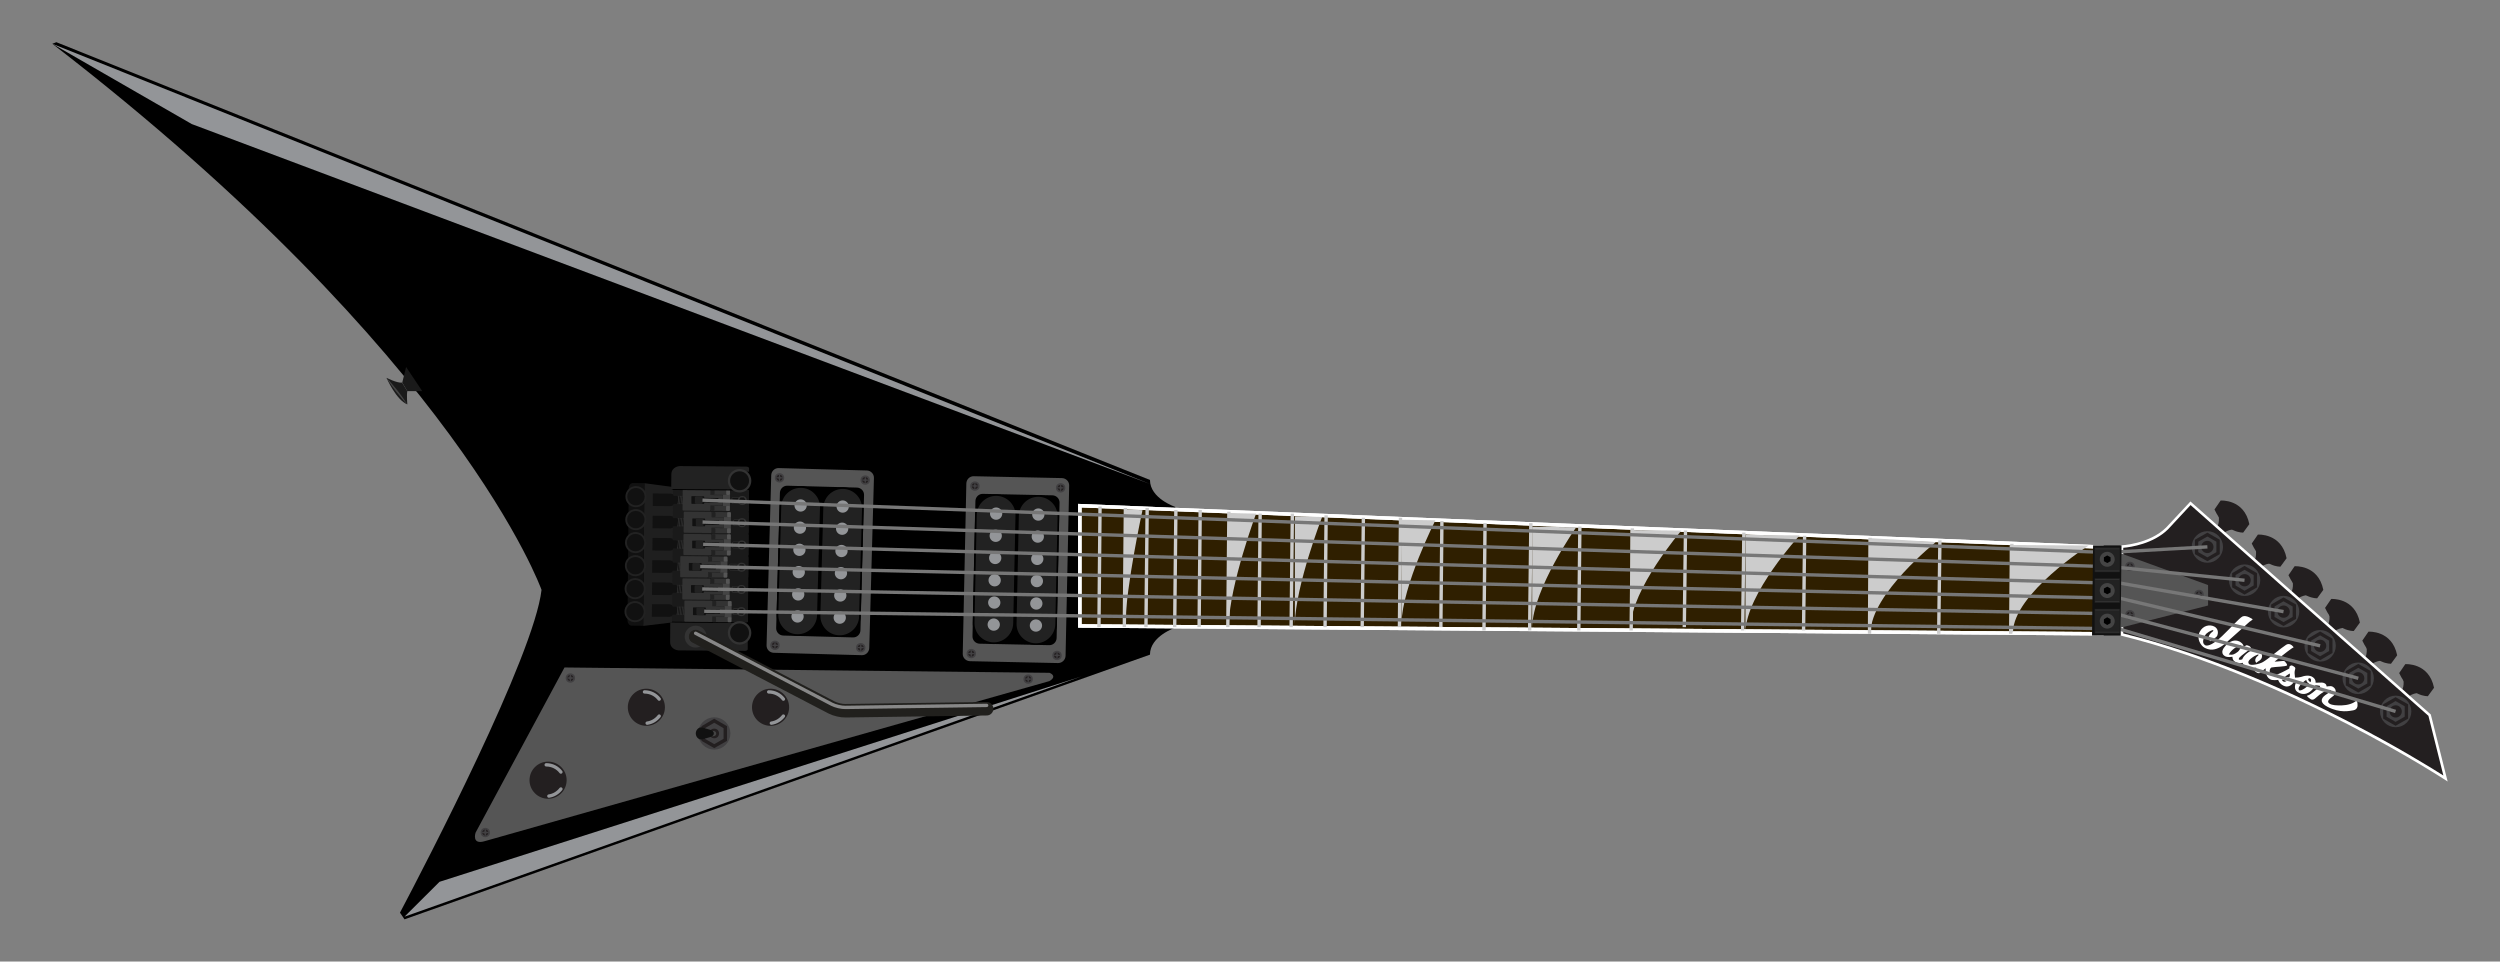 <?xml version="1.0" encoding="utf-8"?>
<!-- Generator: Adobe Illustrator 18.0.0, SVG Export Plug-In . SVG Version: 6.00 Build 0)  -->
<!DOCTYPE svg PUBLIC "-//W3C//DTD SVG 1.1//EN" "http://www.w3.org/Graphics/SVG/1.1/DTD/svg11.dtd">
<svg version="1.1" xmlns="http://www.w3.org/2000/svg" xmlns:xlink="http://www.w3.org/1999/xlink" x="0px" y="0px"
	 viewBox="0 0 1872 720" enable-background="new 0 0 1872 720" xml:space="preserve">
<rect x="0" y="0" width="1872" height="720" fill="#808080" stroke="none"/>
<g id="Jackson">
	<g>
		<path d="M299.5,683.4c19.3-36.5,100.4-192.6,106-241.7c0,0-61.4-173.6-366.3-408.9l3-1.2l818.9,327.8c0,13.9,19,20.2,19,20.2v90.4
			c0,0-19,6.3-19,20.2L302.9,688.4L299.5,683.4z"/>
		<g>
			<path d="M557.4,491.1c4.1,0,7.4-3.3,7.5-7.4L566,354c0-4.1-3.3-7.4-7.4-7.5l-52.5-0.4c-4.1,0-7.4,2.4-7.5,5.3s-3.4,5.4-7.5,5.3
				l-22-0.2c-4.1,0-7.4,3.3-7.5,7.4l-0.9,101.8c0,4.1,3.3,7.4,7.4,7.5l22,0.2c4.1,0,7.4,3.4,7.4,7.5l0,2.3c0,4.1,3.3,7.4,7.4,7.5
				L557.4,491.1z"/>
		</g>
		<g>
			<path fill="#231F20" d="M1665.9,398.6c4.1-2.9,10.7-2.4,10.7-2.4l-15.9-13.6c0,0,1.9,6.3,0,11L1665.9,398.6z"/>
			<path fill="#231F20" d="M1662.8,374.8c0,0,17.7-1.3,21.5,17.7l-4.6,6.3c0,0-13,0.8-21.5-17.3L1662.8,374.8z"/>
		</g>
		<g>
			<path fill="#231F20" d="M1693.7,424.1c4.1-2.9,10.7-2.4,10.7-2.4l-15.9-13.6c0,0,1.9,6.3,0,11L1693.7,424.1z"/>
			<path fill="#231F20" d="M1690.7,400.3c0,0,17.7-1.3,21.5,17.7l-4.6,6.3c0,0-13,0.8-21.5-17.3L1690.7,400.3z"/>
		</g>
		<g>
			<path fill="#231F20" d="M1721.3,447.8c4.1-2.9,10.7-2.4,10.7-2.4l-15.9-13.6c0,0,1.9,6.3,0,11L1721.3,447.8z"/>
			<path fill="#231F20" d="M1718.2,424c0,0,17.7-1.3,21.5,17.7l-4.6,6.3c0,0-13,0.8-21.5-17.3L1718.2,424z"/>
		</g>
		<g>
			<path fill="#231F20" d="M1748.7,472.3c4.1-2.9,10.7-2.4,10.7-2.4l-15.9-13.6c0,0,1.9,6.3,0,11L1748.7,472.3z"/>
			<path fill="#231F20" d="M1745.6,448.5c0,0,17.7-1.3,21.5,17.7l-4.6,6.3c0,0-13,0.8-21.5-17.3L1745.6,448.5z"/>
		</g>
		<g>
			<path fill="#231F20" d="M1776.6,496.9c4.1-2.9,10.7-2.4,10.7-2.4l-15.9-13.6c0,0,1.9,6.3,0,11L1776.6,496.9z"/>
			<path fill="#231F20" d="M1773.5,473c0,0,17.7-1.3,21.5,17.7l-4.6,6.3c0,0-13,0.8-21.5-17.3L1773.5,473z"/>
		</g>
		<g>
			<path fill="#231F20" d="M1804.2,521.1c4.1-2.9,10.7-2.4,10.7-2.4l-15.9-13.6c0,0,1.9,6.3,0,11L1804.2,521.1z"/>
			<path fill="#231F20" d="M1801.1,497.3c0,0,17.7-1.3,21.5,17.7l-4.6,6.3c0,0-13,0.8-21.5-17.3L1801.1,497.3z"/>
		</g>
		<g>
			<path fill="#231F20" d="M1831.2,582.9c-16.6-10.6-126.6-79.1-242.3-107.9v-65.8c4.4-0.3,22.5-2.3,33.9-13.7l17.5-18.7
				l179.1,158.7L1831.2,582.9z"/>
			<path fill="#FFFFFF" d="M1640.3,378.2l178.1,157.8l11.2,44.7c-9.8-6.2-35.7-22.2-70.9-40.3c-74.2-38.3-132.5-57.1-168.8-66.1
				v-64.1c5.7-0.5,22.6-3,33.6-13.9c0,0,0,0,0,0L1640.3,378.2 M1640.2,375.5l-18.1,19.4c-12.7,12.7-34.2,13.5-34.2,13.5v67.5
				c126.5,31.2,244.9,109.3,244.9,109.3l-12.6-50.2L1640.2,375.5L1640.2,375.5z"/>
		</g>
		<polygon fill="#555555" points="1653.4,438.1 1653.4,453.4 1587.9,470 1587.9,414.3 		"/>
		<circle fill="#231F20" stroke="#414042" stroke-width="1.265" stroke-miterlimit="10" cx="1646.6" cy="445.1" r="2.9"/>
		<path fill-rule="evenodd" clip-rule="evenodd" fill="#FFFFFF" d="M1709.4,508.8c-0.5-0.2-0.7,0.6-0.3,1c0.4,0.3,1.2,1.4,3.1,0.1
			C1711.4,509.8,1710,509.1,1709.4,508.8L1709.4,508.8z M1714.2,507.3c0.8-1.8,0.4-2.6,0.3-3c-0.3,0.2-2.3,1.6-3.6,2.4
			C1711.4,506.9,1713.5,507.2,1714.2,507.3L1714.2,507.3z M1728.5,508.2c0.1-0.1,1.1-0.7,1.7,0c0.7,0.9,0.1,2.3-0.1,2.6
			C1729.3,510.4,1728,509.3,1728.5,508.2L1728.5,508.2z M1726.9,509.1c-0.5,0.2-7,4.9-5.5,7.5c1,1.8,7-2.7,7.8-4.5
			C1728.1,511.5,1727,510.3,1726.9,509.1L1726.9,509.1z M1678,483.2c-0.5-0.2-6.4,1.9-9.1,6.9c3,0.5,4.1-0.1,6.6-1.9
			C1676.3,487.7,1678.4,485.1,1678,483.2L1678,483.2z M1686.8,463.7c0,0-4.7-3.4-7.6-2.1c-2.2,1-9.7,9.4-15.3,14.7
			c-5.7,5.4-10.6,8.2-12.9,6.7c-2.6-1.8-0.7-5.6,0.2-7.3c0.9-1.8,4.3-3.7,5.8-3.9c0.5-0.1,0.4,0.5,0.1,0.9c-0.3,0.3-5.7,3.7-1.9,7.5
			c1.6-1.8,4.4-2.4,5.2-4.5c0.6-1.6,0.8-5-2.4-6.6c-3.2-1.6-8.3-1-10.9,4.1c-2.6,5.1,1,10.4,3.6,11.8c2.6,1.3,8.4,4.2,18.1-5.4
			c0,0,14.3-12.7,15.6-14C1684.4,465.7,1687,463.9,1686.8,463.7L1686.8,463.7z M1765.3,526.9c-0.3-2.4-0.7-2.5-0.7-2.5
			c-2.1,2.4-6.9,3.7-11.1,3.8c-3.6,0.1-7.2-0.1-9-1.2c-2.9-1.8,0-3.8,2.7-5.9c1.9-1.5,2.9-4.8-0.3-6.8c-1.9-1.2-4.5,0-4.8-0.3
			c0.1-2.2-2.3-2.9-3.6-2.9c-1.2,0-4,0.1-4.6,0.1c0.2-2.1-0.9-3.3-2-4.1c-2.6-1.9-6.5-1.1-8.9-0.2c-1.4,0.4-3,0.5-4.5,0.5
			c-0.3-3-0.6-4,0.2-6.6c0.3-1-0.6-1.5-2.2-2.4c-1.2-0.5-2.1,0.7-2.1,0.7c-0.3,1.5,0.1,1.2-0.4,1.6c-1.3,0.7-2.8,1.6-4.7,2.5
			c-2.9,1.4-6.2,2.9-7.8,2.8c-2.5-0.2-2.6-5.6-0.5-6.2c1.9-0.5,11.1-0.6,11.6-1.6c0.1-0.7-0.9-2.2-2.1-3.2c-0.4-0.3-5.8,0.5-6.9,0.4
			c-0.6,0.1-0.1-0.3,0.1-0.4c6.6-5.3,13.4-10.4,13.8-10.3c-0.2-0.2-2.5-3.8-5.6-1.9c-3.3,2-14,11.1-17.5,13
			c-2.6,1.5-9.7,3.1-10.5,1.1c0,0-1.3-1.3,1.3-3.5c2.6-2.2,4-2.6,5-3.1c0,0,0.8-0.3,1-0.1c0.1,0.2-0.3,0.9-1,1.3
			c-0.6,0.4-2.6,3-0.6,4.9c0,0,0.9-0.9,1.3-1.1c1.7-0.9,2.7-2,2.9-3.4c0.2-1.2-0.1-3-2.2-4.3c-0.6-0.4-4.6-2.3-9.2,1.7
			c-1.8,1.5-2.9,3-3.4,4.4c-0.2,0-1.1,0.6-2.2,0.3c-0.9-0.2,0-1.5,0-1.5c1-1.3,7.6-6.1,8.4-6.7c0.8-0.6-0.3-1.7-0.9-2
			c-0.6-0.3-1.8-0.7-2.2-0.6c-0.5,0.1-1.3,0.8-1.6,1c-0.2,0.1-0.4,0-0.5-0.1c0-2.1-3-3.7-3-3.7c-1-0.5-5.3-2.5-10.4,3
			c-5.1,5.5-1,7.7-0.4,8c0.4,0.2,1.8,1,5.5,0.4c-0.1,0.9,0.1,2.9,2.7,4.2c2.2,1.1,4.2,0.5,4.9,0.3c0.4,1.1,0.9,2.4,2.5,3.3
			c1.6,0.8,2.6,1.2,7.8,0.3c-0.8,0.6-1.7,1.4-1.7,1.4s-0.8,0.5,1.6,2.1c1.8,1.1,2.5,0.6,2.8,0.5c0.1,0,1.8-1.6,4.2-3.5
			c-0.1,6,2.3,7.7,3.7,8.4c1.3,0.7,4.8,0.5,5.7,0.3c0.4,0.9,0.9,2.7,3.9,4.3c3.4,1.8,6.2-0.3,7.8-2.6c0.4,0,1.5,0.1,1.7,0.1
			c0.3,0-0.1,0.4-0.1,0.4c0,0-2.7,5.1,2.1,7.4c5.7,3,10.6-1.8,12.2-5.4c1.1-0.3,2.6,0.1,3.3,0.2c0.7,0.1,0.6,0.4,0.2,0.8
			c-0.5,0.5-4.1,3.4-5.4,4.4c-1.3,1-2.6,1.9-3.5,2c-0.9,0.2-0.4,0.8-0.4,0.8c0.7,0.7,1.8,1.7,2.8,2.2c1.2,0.6,2.3,0,3.2-0.8
			c4.2-3.9,8.5-6.5,11-6.3c1.6,0.1,0.4,1.4-3.5,3.9c-3.4,2.5-4.3,5.7,1.7,8.8c9.5,4.9,16.6,3,19.2,2.6
			C1764.9,531.4,1765.6,529.3,1765.3,526.9L1765.3,526.9z"/>
		<circle fill="#231F20" stroke="#414042" stroke-width="1.265" stroke-miterlimit="10" cx="1594.9" cy="424.1" r="2.9"/>
		
			<ellipse transform="matrix(2.538754e-03 1 -1 2.538754e-03 2110.99 -1247.337)" fill="#414042" stroke="#414042" stroke-width="5.062" stroke-miterlimit="10" cx="1680.7" cy="434.5" rx="9.3" ry="9.2"/>
		
			<ellipse transform="matrix(2.538754e-03 1 -1 2.538754e-03 2163.624 -1253.063)" fill="#414042" stroke="#414042" stroke-width="5.062" stroke-miterlimit="10" cx="1709.9" cy="458" rx="9.3" ry="9.2"/>
		
			<ellipse transform="matrix(2.538754e-03 1 -1 2.538754e-03 2216.508 -1254.934)" fill="#414042" stroke="#414042" stroke-width="5.062" stroke-miterlimit="10" cx="1737.3" cy="483.6" rx="9.3" ry="9.2"/>
		
			<ellipse transform="matrix(2.538754e-03 1 -1 2.538754e-03 2269.232 -1259.276)" fill="#414042" stroke="#414042" stroke-width="5.062" stroke-miterlimit="10" cx="1765.9" cy="507.9" rx="9.3" ry="9.2"/>
		
			<ellipse transform="matrix(2.538754e-03 1 -1 2.538754e-03 2322.032 -1262.435)" fill="#414042" stroke="#414042" stroke-width="5.062" stroke-miterlimit="10" cx="1793.8" cy="532.7" rx="9.3" ry="9.2"/>
		
			<ellipse transform="matrix(2.538754e-03 1 -1 2.538754e-03 2322.032 -1262.435)" fill="#231F20" cx="1793.8" cy="532.7" rx="4.6" ry="4.6"/>
		
			<ellipse transform="matrix(2.538754e-03 1 -1 2.538754e-03 2269.232 -1259.276)" fill="#231F20" cx="1765.9" cy="507.9" rx="4.6" ry="4.6"/>
		
			<ellipse transform="matrix(2.538754e-03 1 -1 2.538754e-03 2216.508 -1254.934)" fill="#231F20" cx="1737.3" cy="483.6" rx="4.6" ry="4.6"/>
		
			<ellipse transform="matrix(2.538754e-03 1 -1 2.538754e-03 2110.99 -1247.337)" fill="#231F20" cx="1680.7" cy="434.5" rx="4.6" ry="4.6"/>
		
			<ellipse transform="matrix(2.538754e-03 1 -1 2.538754e-03 2058.176 -1244.37)" fill="#414042" stroke="#414042" stroke-width="5.062" stroke-miterlimit="10" cx="1652.9" cy="409.5" rx="9.3" ry="9.2"/>
		<polygon fill="none" stroke="#231F20" stroke-width="2.531" stroke-miterlimit="10" points="1644.8,404.9 1652.9,400.3 
			1660.9,404.9 1660.9,414.2 1652.9,418.8 1644.8,414.2 		"/>
		<polygon fill="none" stroke="#231F20" stroke-width="2.531" stroke-miterlimit="10" points="1672.7,429.9 1680.7,425.2 
			1688.8,429.9 1688.8,439.1 1680.7,443.8 1672.7,439.1 		"/>
		<polygon fill="none" stroke="#231F20" stroke-width="2.531" stroke-miterlimit="10" points="1729.3,479 1737.3,474.3 1745.3,479 
			1745.3,488.2 1737.3,492.9 1729.3,488.2 		"/>
		<polygon fill="none" stroke="#231F20" stroke-width="2.531" stroke-miterlimit="10" points="1757.8,503.2 1765.9,498.6 
			1773.9,503.2 1773.9,512.5 1765.9,517.1 1757.8,512.5 		"/>
		<polygon fill="none" stroke="#231F20" stroke-width="2.531" stroke-miterlimit="10" points="1785.8,528.1 1793.8,523.5 
			1801.9,528.1 1801.9,537.4 1793.8,542 1785.8,537.4 		"/>
		<g>
			<g>
				<path fill="#414042" d="M1646.6,442.2c0,0,0.2,0.4,0.4,0.9c0.2,0.6,0.3,1.3,0.3,2c0,0.7-0.1,1.5-0.3,2c-0.2,0.6-0.4,0.9-0.4,0.9
					s-0.2-0.4-0.4-0.9c-0.2-0.6-0.3-1.3-0.3-2c0-0.7,0.1-1.5,0.3-2C1646.4,442.5,1646.6,442.2,1646.6,442.2z"/>
			</g>
			<g>
				<path fill="#414042" d="M1649.5,445.1c0,0-0.4,0.2-0.9,0.4c-0.6,0.2-1.3,0.3-2,0.3c-0.7,0-1.5-0.1-2-0.3
					c-0.6-0.2-0.9-0.4-0.9-0.4s0.4-0.2,0.9-0.4c0.6-0.2,1.3-0.3,2-0.3c0.7,0,1.5,0.1,2,0.3C1649.1,444.9,1649.5,445.1,1649.5,445.1z
					"/>
			</g>
		</g>
		<g>
			<circle fill="#231F20" stroke="#414042" stroke-width="1.265" stroke-miterlimit="10" cx="1594.9" cy="460.3" r="2.9"/>
			<g>
				<g>
					<path fill="#414042" d="M1594.9,457.3c0,0,0.2,0.4,0.4,0.9c0.2,0.6,0.3,1.3,0.3,2c0,0.7-0.1,1.5-0.3,2
						c-0.2,0.6-0.4,0.9-0.4,0.9s-0.2-0.4-0.4-0.9c-0.2-0.6-0.3-1.3-0.3-2c0-0.7,0.1-1.5,0.3-2
						C1594.7,457.7,1594.9,457.3,1594.9,457.3z"/>
				</g>
				<g>
					<path fill="#414042" d="M1597.9,460.3c0,0-0.4,0.2-0.9,0.4c-0.6,0.2-1.3,0.3-2,0.3c-0.7,0-1.5-0.1-2-0.3
						c-0.6-0.2-0.9-0.4-0.9-0.4s0.4-0.2,0.9-0.4c0.6-0.2,1.3-0.3,2-0.3c0.7,0,1.5,0.1,2,0.3C1597.5,460.1,1597.9,460.3,1597.9,460.3
						z"/>
				</g>
			</g>
		</g>
		<g>
			<g>
				<path fill="#414042" d="M1594.9,421.1c0,0,0.2,0.4,0.4,0.9c0.2,0.6,0.3,1.3,0.3,2c0,0.7-0.1,1.5-0.3,2c-0.2,0.6-0.4,0.9-0.4,0.9
					s-0.2-0.4-0.4-0.9c-0.2-0.6-0.3-1.3-0.3-2c0-0.7,0.1-1.5,0.3-2C1594.7,421.5,1594.9,421.1,1594.9,421.1z"/>
			</g>
			<g>
				<path fill="#414042" d="M1597.9,424.1c0,0-0.4,0.2-0.9,0.4c-0.6,0.2-1.3,0.3-2,0.3c-0.7,0-1.5-0.1-2-0.3
					c-0.6-0.2-0.9-0.4-0.9-0.4s0.4-0.2,0.9-0.4c0.6-0.2,1.3-0.3,2-0.3c0.7,0,1.5,0.1,2,0.3C1597.5,423.8,1597.9,424.1,1597.9,424.1z
					"/>
			</g>
		</g>
		
			<ellipse transform="matrix(2.538754e-03 1 -1 2.538754e-03 2058.176 -1244.37)" fill="#231F20" cx="1652.9" cy="409.5" rx="4.6" ry="4.6"/>
		
			<ellipse transform="matrix(2.538754e-03 1 -1 2.538754e-03 2163.624 -1253.063)" fill="#231F20" cx="1709.9" cy="458" rx="4.6" ry="4.6"/>
		<polygon fill="none" stroke="#231F20" stroke-width="2.531" stroke-miterlimit="10" points="1701.9,453.4 1709.9,448.8 
			1718,453.4 1718,462.7 1709.9,467.3 1701.9,462.7 		"/>
		<polygon fill="#939598" points="861.1,362.4 39.2,32.8 143.6,92.9 		"/>
		<path fill="#555555" d="M785.8,510L363.2,629.8c-10.3,3.2-7.1-6.3-7.1-6.3l66.6-123.7l363.1,4C785.8,503.7,792.3,506.2,785.8,510z
			"/>
		<polygon fill="#939598" points="809.8,506.5 302.9,686.4 329.1,660.3 		"/>
		<g>
			<circle fill="#231F20" stroke="#414042" stroke-width="1.265" stroke-miterlimit="10" cx="427.1" cy="507.7" r="2.9"/>
			<g>
				<g>
					<path fill="#414042" d="M427.1,504.7c0,0,0.2,0.4,0.4,0.9c0.2,0.6,0.3,1.3,0.3,2c0,0.7-0.1,1.5-0.3,2c-0.2,0.6-0.4,0.9-0.4,0.9
						s-0.2-0.4-0.4-0.9c-0.2-0.6-0.3-1.3-0.3-2c0-0.7,0.1-1.5,0.3-2C426.9,505.1,427.1,504.7,427.1,504.7z"/>
				</g>
				<g>
					<path fill="#414042" d="M430.1,507.7c0,0-0.4,0.2-0.9,0.4c-0.6,0.2-1.3,0.3-2,0.3c-0.7,0-1.5-0.1-2-0.3
						c-0.6-0.2-0.9-0.4-0.9-0.4s0.4-0.2,0.9-0.4c0.6-0.2,1.3-0.3,2-0.3c0.7,0,1.5,0.1,2,0.3C429.7,507.5,430.1,507.7,430.1,507.7z"
						/>
				</g>
			</g>
		</g>
		<g>
			<circle fill="#231F20" stroke="#414042" stroke-width="1.265" stroke-miterlimit="10" cx="363.4" cy="623.4" r="2.9"/>
			<g>
				<g>
					<path fill="#414042" d="M363.4,620.4c0,0,0.2,0.4,0.4,0.9c0.2,0.6,0.3,1.3,0.3,2c0,0.7-0.1,1.5-0.3,2c-0.2,0.6-0.4,0.9-0.4,0.9
						s-0.2-0.4-0.4-0.9c-0.2-0.6-0.3-1.3-0.3-2c0-0.7,0.1-1.5,0.3-2C363.1,620.8,363.4,620.4,363.4,620.4z"/>
				</g>
				<g>
					<path fill="#414042" d="M366.3,623.4c0,0-0.4,0.2-0.9,0.4c-0.6,0.2-1.3,0.3-2,0.3c-0.7,0-1.5-0.1-2-0.3
						c-0.6-0.2-0.9-0.4-0.9-0.4s0.4-0.2,0.9-0.4c0.6-0.2,1.3-0.3,2-0.3c0.7,0,1.5,0.1,2,0.3C365.9,623.2,366.3,623.4,366.3,623.4z"
						/>
				</g>
			</g>
		</g>
		<g>
			<circle fill="#231F20" stroke="#414042" stroke-width="1.265" stroke-miterlimit="10" cx="769.9" cy="508.5" r="2.9"/>
			<g>
				<g>
					<path fill="#414042" d="M769.9,505.6c0,0,0.2,0.4,0.4,0.9c0.2,0.6,0.3,1.3,0.3,2c0,0.7-0.1,1.5-0.3,2c-0.2,0.6-0.4,0.9-0.4,0.9
						s-0.2-0.4-0.4-0.9c-0.2-0.6-0.3-1.3-0.3-2c0-0.7,0.1-1.5,0.3-2C769.7,506,769.9,505.6,769.9,505.6z"/>
				</g>
				<g>
					<path fill="#414042" d="M772.8,508.5c0,0-0.4,0.2-0.9,0.4c-0.6,0.2-1.3,0.3-2,0.3c-0.7,0-1.5-0.1-2-0.3
						c-0.6-0.2-0.9-0.4-0.9-0.4s0.4-0.2,0.9-0.4c0.6-0.2,1.3-0.3,2-0.3c0.7,0,1.5,0.1,2,0.3C772.5,508.3,772.8,508.5,772.8,508.5z"
						/>
				</g>
			</g>
		</g>
		<g>
			<circle fill="#231F20" cx="577" cy="529.6" r="13.9"/>
			<path fill="none" stroke="#939598" stroke-width="2.531" stroke-linecap="round" stroke-miterlimit="10" d="M575.6,518.1
				c4.5,0,8.5,2.1,11,5.4"/>
			<path fill="none" stroke="#939598" stroke-width="2.531" stroke-linecap="round" stroke-miterlimit="10" d="M577.6,541.5
				c3.7-0.5,6.8-2.5,9-5.3"/>
		</g>
		<g>
			<circle fill="#231F20" cx="484" cy="529.6" r="13.9"/>
			<path fill="none" stroke="#939598" stroke-width="2.531" stroke-linecap="round" stroke-miterlimit="10" d="M482.6,518.1
				c4.5,0,8.5,2.1,11,5.4"/>
			<path fill="none" stroke="#939598" stroke-width="2.531" stroke-linecap="round" stroke-miterlimit="10" d="M484.6,541.5
				c3.7-0.5,6.8-2.5,9-5.3"/>
		</g>
		<g>
			<circle fill="#231F20" cx="410.4" cy="584.2" r="13.9"/>
			<path fill="none" stroke="#939598" stroke-width="2.531" stroke-linecap="round" stroke-miterlimit="10" d="M409,572.7
				c4.5,0,8.5,2.1,11,5.4"/>
			<path fill="none" stroke="#939598" stroke-width="2.531" stroke-linecap="round" stroke-miterlimit="10" d="M411,596.1
				c3.7-0.5,6.8-2.5,9-5.3"/>
		</g>
		<g>
			<g>
				<path fill="#222222" d="M551.5,466.4c-3,0.7-5.2,3.4-5.2,6.6c0,3.8,3,6.9,6.8,6.9l6.8,0.1l0,5.8c0,0,0.4,1.6-2.4,1.6
					s-49.5-0.4-49.5-0.4s-6.2-0.4-6.2-6.3c0-5.9,0.1-14.7,0.1-14.7L551.5,466.4z"/>
				<polygon points="551.5,466.4 501.9,465.9 503.4,465.2 551.5,465.6 				"/>
			</g>
			<g>
				<path fill="#1F1F1F" d="M560.1,382.7c0.3,0,0.6-0.3,0.6-0.6l0.1-14.6c0-0.3-0.3-0.6-0.6-0.6l-48.3-0.4c-0.3,0-0.6,0.3-0.6,0.6
					l-0.1,14.6c0,0.3,0.3,0.6,0.6,0.6L560.1,382.7z"/>
			</g>
			<g>
				<path fill="#1F1F1F" d="M559.9,399.4c0.3,0,0.6-0.3,0.6-0.6l0.1-14.6c0-0.3-0.3-0.6-0.6-0.6l-47.6-0.4c-0.3,0-0.6,0.3-0.6,0.6
					l-0.1,14.6c0,0.3,0.3,0.6,0.6,0.6L559.9,399.4z"/>
			</g>
			<g>
				<path fill="#1F1F1F" d="M559.8,416c0.3,0,0.6-0.3,0.6-0.6l0.1-14.6c0-0.3-0.3-0.6-0.6-0.6l-47.5-0.4c-0.3,0-0.6,0.3-0.6,0.6
					l-0.1,14.6c0,0.3,0.3,0.6,0.6,0.6L559.8,416z"/>
			</g>
			<g>
				<path fill="#1F1F1F" d="M559.7,432.7c0.3,0,0.6-0.3,0.6-0.6l0.1-14.6c0-0.3-0.3-0.6-0.6-0.6l-49.9-0.4c-0.3,0-0.6,0.3-0.6,0.6
					l-0.1,14.6c0,0.3,0.3,0.6,0.6,0.6L559.7,432.7z"/>
			</g>
			<g>
				<path fill="#1F1F1F" d="M559.5,449.3c0.3,0,0.6-0.3,0.6-0.6l0.1-14.6c0-0.3-0.3-0.6-0.6-0.6l-14-0.1c-0.3,0-0.6,0.3-0.6,0.6
					l-0.1,14.6c0,0.3,0.3,0.6,0.6,0.6L559.5,449.3z"/>
			</g>
			<g>
				<path fill="#1F1F1F" d="M559.4,465.9c0.3,0,0.6-0.3,0.6-0.6l0.1-14.6c0-0.3-0.3-0.6-0.6-0.6l-14-0.1c-0.3,0-0.6,0.3-0.6,0.6
					l-0.1,14.6c0,0.3,0.3,0.6,0.6,0.6L559.4,465.9z"/>
			</g>
			<circle fill="#333333" cx="520.9" cy="476.7" r="8.2"/>
			<g>
				<g>
					<path fill="#1A1A1A" d="M559.4,466c0.3,0,0.6-0.3,0.6-0.6l0.8-97.8c0-0.3-0.3-0.6-0.6-0.6l-57.9-0.5c-0.3,0-0.6,0.3-0.6,0.6
						l-0.8,97.8c0,0.3,0.3,0.6,0.6,0.6L559.4,466z"/>
				</g>
				<polygon fill="#1F1F1F" points="482.5,361.8 504,364.7 503.2,466.1 481.6,468.7 				"/>
			</g>
			<g>
				<polygon fill="#111111" points="504,378.5 504,377.9 504.4,377.5 504.4,377.3 507.1,377.3 507.1,376.7 513.3,376.7 513.4,372 
					507.2,372 507.2,371.3 504.4,371.3 504.4,371.1 504,370.7 504,370.1 502.2,369.6 488.8,369.5 488.8,378.9 502.1,379 				"/>
				
					<line fill="none" stroke="#333333" stroke-width="0.504" stroke-linecap="round" stroke-linejoin="round" stroke-miterlimit="10" x1="512.9" y1="371.5" x2="512.3" y2="377.3"/>
				
					<line fill="none" stroke="#333333" stroke-width="0.504" stroke-linecap="round" stroke-linejoin="round" stroke-miterlimit="10" x1="511.7" y1="371.5" x2="511.2" y2="377.3"/>
				
					<line fill="none" stroke="#333333" stroke-width="0.504" stroke-linecap="round" stroke-linejoin="round" stroke-miterlimit="10" x1="510.6" y1="371.5" x2="510" y2="377.3"/>
				
					<line fill="none" stroke="#333333" stroke-width="0.504" stroke-linecap="round" stroke-linejoin="round" stroke-miterlimit="10" x1="509.4" y1="371.5" x2="508.9" y2="377.3"/>
				
					<line fill="none" stroke="#333333" stroke-width="0.504" stroke-linecap="round" stroke-linejoin="round" stroke-miterlimit="10" x1="508.3" y1="371.5" x2="507.7" y2="377.3"/>
			</g>
			<g>
				<polygon fill="#111111" points="503.8,395.2 503.8,394.6 504.2,394.2 504.2,394 507,394 507,393.4 513.2,393.4 513.2,388.7 
					507,388.7 507.1,388 504.3,388 504.3,387.8 503.9,387.4 503.9,386.8 502.1,386.3 488.7,386.2 488.6,395.6 502,395.7 				"/>
				
					<line fill="none" stroke="#333333" stroke-width="0.504" stroke-linecap="round" stroke-linejoin="round" stroke-miterlimit="10" x1="512.7" y1="388.2" x2="512.2" y2="394"/>
				
					<line fill="none" stroke="#333333" stroke-width="0.504" stroke-linecap="round" stroke-linejoin="round" stroke-miterlimit="10" x1="511.6" y1="388.2" x2="511" y2="394"/>
				
					<line fill="none" stroke="#333333" stroke-width="0.504" stroke-linecap="round" stroke-linejoin="round" stroke-miterlimit="10" x1="510.4" y1="388.2" x2="509.9" y2="394"/>
				
					<line fill="none" stroke="#333333" stroke-width="0.504" stroke-linecap="round" stroke-linejoin="round" stroke-miterlimit="10" x1="509.3" y1="388.1" x2="508.7" y2="394"/>
				
					<line fill="none" stroke="#333333" stroke-width="0.504" stroke-linecap="round" stroke-linejoin="round" stroke-miterlimit="10" x1="508.1" y1="388.1" x2="507.6" y2="394"/>
			</g>
			<g>
				<polygon fill="#111111" points="503.7,411.9 503.7,411.3 504.1,410.9 504.1,410.6 506.9,410.7 506.9,410 513,410.1 513.1,405.4 
					506.9,405.3 506.9,404.7 504.1,404.6 504.1,404.4 503.7,404 503.8,403.4 501.9,402.9 488.6,402.8 488.5,412.2 501.9,412.3 				
					"/>
				
					<line fill="none" stroke="#333333" stroke-width="0.504" stroke-linecap="round" stroke-linejoin="round" stroke-miterlimit="10" x1="512.6" y1="404.8" x2="512" y2="410.7"/>
				
					<line fill="none" stroke="#333333" stroke-width="0.504" stroke-linecap="round" stroke-linejoin="round" stroke-miterlimit="10" x1="511.5" y1="404.8" x2="510.9" y2="410.7"/>
				
					<line fill="none" stroke="#333333" stroke-width="0.504" stroke-linecap="round" stroke-linejoin="round" stroke-miterlimit="10" x1="510.3" y1="404.8" x2="509.7" y2="410.7"/>
				
					<line fill="none" stroke="#333333" stroke-width="0.504" stroke-linecap="round" stroke-linejoin="round" stroke-miterlimit="10" x1="509.2" y1="404.8" x2="508.6" y2="410.6"/>
				
					<line fill="none" stroke="#333333" stroke-width="0.504" stroke-linecap="round" stroke-linejoin="round" stroke-miterlimit="10" x1="508" y1="404.8" x2="507.4" y2="410.6"/>
			</g>
			<g>
				<polygon fill="#111111" points="503.5,428.5 503.5,427.9 503.9,427.5 503.9,427.3 506.7,427.3 506.7,426.7 512.9,426.7 
					512.9,422 506.8,422 506.8,421.3 504,421.3 504,421.1 503.6,420.7 503.6,420.1 501.8,419.6 488.4,419.5 488.3,428.9 501.7,429 
									"/>
				
					<line fill="none" stroke="#333333" stroke-width="0.504" stroke-linecap="round" stroke-linejoin="round" stroke-miterlimit="10" x1="512.5" y1="421.5" x2="511.9" y2="427.3"/>
				
					<line fill="none" stroke="#333333" stroke-width="0.504" stroke-linecap="round" stroke-linejoin="round" stroke-miterlimit="10" x1="511.3" y1="421.5" x2="510.7" y2="427.3"/>
				
					<line fill="none" stroke="#333333" stroke-width="0.504" stroke-linecap="round" stroke-linejoin="round" stroke-miterlimit="10" x1="510.2" y1="421.4" x2="509.6" y2="427.3"/>
				
					<line fill="none" stroke="#333333" stroke-width="0.504" stroke-linecap="round" stroke-linejoin="round" stroke-miterlimit="10" x1="509" y1="421.4" x2="508.4" y2="427.3"/>
				
					<line fill="none" stroke="#333333" stroke-width="0.504" stroke-linecap="round" stroke-linejoin="round" stroke-miterlimit="10" x1="507.9" y1="421.4" x2="507.3" y2="427.3"/>
			</g>
			<g>
				<polygon fill="#111111" points="503.4,445.2 503.4,444.6 503.8,444.2 503.8,443.9 506.6,443.9 506.6,443.3 512.8,443.4 
					512.8,438.7 506.6,438.6 506.6,438 503.9,437.9 503.9,437.7 503.5,437.3 503.5,436.7 501.7,436.2 488.3,436.1 488.2,445.5 
					501.6,445.6 				"/>
				
					<line fill="none" stroke="#333333" stroke-width="0.504" stroke-linecap="round" stroke-linejoin="round" stroke-miterlimit="10" x1="512.3" y1="438.1" x2="511.8" y2="444"/>
				
					<line fill="none" stroke="#333333" stroke-width="0.504" stroke-linecap="round" stroke-linejoin="round" stroke-miterlimit="10" x1="511.2" y1="438.1" x2="510.6" y2="444"/>
				
					<line fill="none" stroke="#333333" stroke-width="0.504" stroke-linecap="round" stroke-linejoin="round" stroke-miterlimit="10" x1="510" y1="438.1" x2="509.5" y2="443.9"/>
				
					<line fill="none" stroke="#333333" stroke-width="0.504" stroke-linecap="round" stroke-linejoin="round" stroke-miterlimit="10" x1="508.9" y1="438.1" x2="508.3" y2="443.9"/>
				
					<line fill="none" stroke="#333333" stroke-width="0.504" stroke-linecap="round" stroke-linejoin="round" stroke-miterlimit="10" x1="507.7" y1="438.1" x2="507.1" y2="443.9"/>
			</g>
			<g>
				<polygon fill="#111111" points="503.3,461.4 503.3,460.8 503.7,460.5 503.7,460.2 506.4,460.2 506.5,459.6 512.6,459.6 
					512.7,454.9 506.5,454.9 506.5,454.2 503.7,454.2 503.7,454 503.3,453.6 503.3,453 501.5,452.5 488.2,452.4 488.1,461.8 
					501.4,461.9 				"/>
				
					<line fill="none" stroke="#333333" stroke-width="0.504" stroke-linecap="round" stroke-linejoin="round" stroke-miterlimit="10" x1="512.2" y1="454.4" x2="511.6" y2="460.2"/>
				
					<line fill="none" stroke="#333333" stroke-width="0.504" stroke-linecap="round" stroke-linejoin="round" stroke-miterlimit="10" x1="511" y1="454.4" x2="510.5" y2="460.2"/>
				
					<line fill="none" stroke="#333333" stroke-width="0.504" stroke-linecap="round" stroke-linejoin="round" stroke-miterlimit="10" x1="509.9" y1="454.4" x2="509.3" y2="460.2"/>
				
					<line fill="none" stroke="#333333" stroke-width="0.504" stroke-linecap="round" stroke-linejoin="round" stroke-miterlimit="10" x1="508.7" y1="454.4" x2="508.2" y2="460.2"/>
				
					<line fill="none" stroke="#333333" stroke-width="0.504" stroke-linecap="round" stroke-linejoin="round" stroke-miterlimit="10" x1="507.6" y1="454.4" x2="507" y2="460.2"/>
			</g>
			<path fill="#111111" d="M470.8,365.2c0.5-3.3,2.8-3.5,2.8-3.5l8.9,0.1l-0.9,106.8l-8.9-0.1c0,0-2.3-0.2-2.8-3.5L470.8,365.2z"/>
			<circle fill="#222222" cx="476.1" cy="389.1" r="7.9"/>
			<circle fill="#222222" cx="475.9" cy="406.3" r="7.9"/>
			<circle fill="#222222" cx="475.8" cy="423.6" r="7.9"/>
			<circle fill="#222222" cx="475.6" cy="440.8" r="7.9"/>
			<circle fill="#222222" cx="475.5" cy="458" r="7.9"/>
			<circle fill="#222222" cx="476.2" cy="371.9" r="7.9"/>
			<circle fill="#111111" cx="476.2" cy="371.9" r="6.5"/>
			<circle fill="#111111" cx="476.1" cy="389.1" r="6.5"/>
			<circle fill="#111111" cx="475.9" cy="406.3" r="6.5"/>
			<circle fill="#111111" cx="475.8" cy="423.6" r="6.5"/>
			<circle fill="#111111" cx="475.6" cy="440.8" r="6.5"/>
			<circle fill="#111111" cx="475.5" cy="458" r="6.5"/>
			<g>
				
					<rect x="538.5" y="371.9" transform="matrix(-8.356875e-03 1 -1 -8.356875e-03 923.064 -166.119)" fill="#444444" width="10.8" height="5.4"/>
				<g>
					<path fill="#333333" d="M532,381.9l0-3.4l8.5,0.1c0.3,0,0.6-0.3,0.6-0.6l0.1-6.6c0-0.3-0.3-0.6-0.6-0.6l-8.5-0.1l0-3.4
						c0-0.3-0.3-0.6-0.6-0.6l-19.7-0.2c-0.3,0-0.6,0.3-0.6,0.6l-0.1,14.6c0,0.3,0.3,0.6,0.6,0.6l19.7,0.2
						C531.7,382.5,532,382.2,532,381.9z"/>
					<g>
						<path fill="#111111" d="M527.3,376.7c0-0.2,0.2-0.4,0.4-0.4l9.9,0.1c0.2,0,0.4-0.2,0.4-0.4l0-2.7c0-0.2-0.2-0.4-0.4-0.4
							l-9.9-0.1c-0.2,0-0.4-0.2-0.4-0.4l0-0.4c0-0.2-0.2-0.4-0.4-0.4l-8.8-0.1c-0.2,0-0.4,0.2-0.4,0.4l0,5c0,0.2,0.2,0.4,0.4,0.4
							l8.8,0.1c0.2,0,0.4-0.2,0.4-0.4L527.3,376.7z"/>
					</g>
					<path fill="#222222" d="M520.3,376.4l0-3.8c0-0.6,0.5-1,1-1l3.8,0c0.6,0,1,0.5,1,1l0,3.8c0,0.6-0.5,1-1,1l-3.8,0
						C520.7,377.4,520.3,376.9,520.3,376.4z"/>
				</g>
				<g>
					<g>
						<g>
							<path fill="#333333" d="M532.9,370.5c-0.3,0-0.6-0.3-0.6-0.6l0-2.6c0-0.3,0.3-0.6,0.6-0.6l13.1,0.1c0.3,0,0.6,0.3,0.6,0.6
								l0,2.6c0,0.3-0.3,0.6-0.6,0.6L532.9,370.5z"/>
						</g>
						<g>
							<path fill="#555555" d="M544.4,370.6c-0.3,0-0.6-0.3-0.6-0.6l0-2.6c0-0.3,0.3-0.6,0.6-0.6l1.6,0c0.3,0,0.6,0.3,0.6,0.6l0,2.6
								c0,0.3-0.3,0.6-0.6,0.6L544.4,370.6z"/>
						</g>
						<g>
							<path fill="#222222" d="M532.9,370.5c-0.3,0-0.6-0.3-0.6-0.6l0-2.6c0-0.3,0.3-0.6,0.6-0.6l1.6,0c0.3,0,0.6,0.3,0.6,0.6l0,2.6
								c0,0.3-0.3,0.6-0.6,0.6L532.9,370.5z"/>
						</g>
					</g>
					<g>
						<g>
							<path fill="#333333" d="M532.8,382.5c-0.3,0-0.6-0.3-0.6-0.6l0-2.6c0-0.3,0.3-0.6,0.6-0.6l13.1,0.1c0.3,0,0.6,0.3,0.6,0.6
								l0,2.6c0,0.3-0.3,0.6-0.6,0.6L532.8,382.5z"/>
						</g>
						<g>
							<path fill="#555555" d="M544.3,382.6c-0.3,0-0.6-0.3-0.6-0.6l0-2.6c0-0.3,0.3-0.6,0.6-0.6l1.6,0c0.3,0,0.6,0.3,0.6,0.6l0,2.6
								c0,0.3-0.3,0.6-0.6,0.6L544.3,382.6z"/>
						</g>
						<g>
							<path fill="#222222" d="M532.8,382.5c-0.3,0-0.6-0.3-0.6-0.6l0-2.6c0-0.3,0.3-0.6,0.6-0.6l1.6,0c0.3,0,0.6,0.3,0.6,0.6l0,2.6
								c0,0.3-0.3,0.6-0.6,0.6L532.8,382.5z"/>
						</g>
					</g>
				</g>
			</g>
			<g>
				
					<rect x="539.2" y="388.6" transform="matrix(-8.356875e-03 1 -1 -8.356875e-03 940.448 -150.053)" fill="#444444" width="10.8" height="5.4"/>
				<g>
					<path fill="#333333" d="M532.8,398.5l0-3.4l8.5,0.1c0.3,0,0.6-0.3,0.6-0.6l0.1-6.6c0-0.3-0.3-0.6-0.6-0.6l-8.5-0.1l0-3.4
						c0-0.3-0.3-0.6-0.6-0.6l-19.7-0.2c-0.3,0-0.6,0.3-0.6,0.6l-0.1,14.6c0,0.3,0.3,0.6,0.6,0.6l19.7,0.2
						C532.5,399.2,532.7,398.9,532.8,398.5z"/>
					<g>
						<path fill="#111111" d="M528,393.4c0-0.2,0.2-0.4,0.4-0.4l9.9,0.1c0.2,0,0.4-0.2,0.4-0.4l0-2.7c0-0.2-0.2-0.4-0.4-0.4
							l-9.9-0.1c-0.2,0-0.4-0.2-0.4-0.4l0-0.4c0-0.2-0.2-0.4-0.4-0.4l-8.8-0.1c-0.2,0-0.4,0.2-0.4,0.4l0,5c0,0.2,0.2,0.4,0.4,0.4
							l8.8,0.1c0.2,0,0.4-0.2,0.4-0.4L528,393.4z"/>
					</g>
					<path fill="#222222" d="M521,393l0-3.8c0-0.6,0.5-1,1-1l3.8,0c0.6,0,1,0.5,1,1l0,3.8c0,0.6-0.5,1-1,1l-3.8,0
						C521.5,394.1,521,393.6,521,393z"/>
				</g>
				<g>
					<g>
						<g>
							<path fill="#333333" d="M533.6,387.2c-0.3,0-0.6-0.3-0.6-0.6l0-2.6c0-0.3,0.3-0.6,0.6-0.6l13.1,0.1c0.3,0,0.6,0.3,0.6,0.6
								l0,2.6c0,0.3-0.3,0.6-0.6,0.6L533.6,387.2z"/>
						</g>
						<g>
							<path fill="#555555" d="M545.1,387.3c-0.3,0-0.6-0.3-0.6-0.6l0-2.6c0-0.3,0.3-0.6,0.6-0.6l1.6,0c0.3,0,0.6,0.3,0.6,0.6l0,2.6
								c0,0.3-0.3,0.6-0.6,0.6L545.1,387.3z"/>
						</g>
						<g>
							<path fill="#222222" d="M533.6,387.2c-0.3,0-0.6-0.3-0.6-0.6l0-2.6c0-0.3,0.3-0.6,0.6-0.6l1.6,0c0.3,0,0.6,0.3,0.6,0.6l0,2.6
								c0,0.3-0.3,0.6-0.6,0.6L533.6,387.2z"/>
						</g>
					</g>
					<g>
						<g>
							<path fill="#333333" d="M533.5,399.2c-0.3,0-0.6-0.3-0.6-0.6l0-2.6c0-0.3,0.3-0.6,0.6-0.6l13.1,0.1c0.3,0,0.6,0.3,0.6,0.6
								l0,2.6c0,0.3-0.3,0.6-0.6,0.6L533.5,399.2z"/>
						</g>
						<g>
							<path fill="#555555" d="M545,399.3c-0.3,0-0.6-0.3-0.6-0.6l0-2.6c0-0.3,0.3-0.6,0.6-0.6l1.6,0c0.3,0,0.6,0.3,0.6,0.6l0,2.6
								c0,0.3-0.3,0.6-0.6,0.6L545,399.3z"/>
						</g>
						<g>
							<path fill="#222222" d="M533.5,399.2c-0.3,0-0.6-0.3-0.6-0.6l0-2.6c0-0.3,0.3-0.6,0.6-0.6l1.6,0c0.3,0,0.6,0.3,0.6,0.6l0,2.6
								c0,0.3-0.3,0.6-0.6,0.6L533.5,399.2z"/>
						</g>
					</g>
				</g>
			</g>
			<g>
				
					<rect x="539.1" y="405.2" transform="matrix(-8.356875e-03 1 -1 -8.356875e-03 956.953 -133.129)" fill="#444444" width="10.8" height="5.4"/>
				<g>
					<path fill="#333333" d="M532.6,415.2l0-3.4l8.5,0.1c0.3,0,0.6-0.3,0.6-0.6l0.1-6.6c0-0.3-0.3-0.6-0.6-0.6l-8.5-0.1l0-3.4
						c0-0.3-0.3-0.6-0.6-0.6l-19.7-0.2c-0.3,0-0.6,0.3-0.6,0.6l-0.1,14.6c0,0.3,0.3,0.6,0.6,0.6l19.7,0.2
						C532.3,415.8,532.6,415.5,532.6,415.2z"/>
					<g>
						<path fill="#111111" d="M527.9,410c0-0.2,0.2-0.4,0.4-0.4l9.9,0.1c0.2,0,0.4-0.2,0.4-0.4l0-2.7c0-0.2-0.2-0.4-0.4-0.4
							l-9.9-0.1c-0.2,0-0.4-0.2-0.4-0.4l0-0.4c0-0.2-0.2-0.4-0.4-0.4l-8.8-0.1c-0.2,0-0.4,0.2-0.4,0.4l0,5c0,0.2,0.2,0.4,0.4,0.4
							l8.8,0.1c0.2,0,0.4-0.2,0.4-0.4L527.9,410z"/>
					</g>
					<path fill="#222222" d="M520.9,409.7l0-3.8c0-0.6,0.5-1,1-1l3.8,0c0.6,0,1,0.5,1,1l0,3.8c0,0.6-0.5,1-1,1l-3.8,0
						C521.3,410.7,520.9,410.2,520.9,409.7z"/>
				</g>
				<g>
					<g>
						<g>
							<path fill="#333333" d="M533.5,403.8c-0.3,0-0.6-0.3-0.6-0.6l0-2.6c0-0.3,0.3-0.6,0.6-0.6l13.1,0.1c0.3,0,0.6,0.3,0.6,0.6
								l0,2.6c0,0.3-0.3,0.6-0.6,0.6L533.5,403.8z"/>
						</g>
						<g>
							<path fill="#555555" d="M545,403.9c-0.3,0-0.6-0.3-0.6-0.6l0-2.6c0-0.3,0.3-0.6,0.6-0.6l1.6,0c0.3,0,0.6,0.3,0.6,0.6l0,2.6
								c0,0.3-0.3,0.6-0.6,0.6L545,403.9z"/>
						</g>
						<g>
							<path fill="#222222" d="M533.5,403.8c-0.3,0-0.6-0.3-0.6-0.6l0-2.6c0-0.3,0.3-0.6,0.6-0.6l1.6,0c0.3,0,0.6,0.3,0.6,0.6l0,2.6
								c0,0.3-0.3,0.6-0.6,0.6L533.5,403.8z"/>
						</g>
					</g>
					<g>
						<g>
							<path fill="#333333" d="M533.4,415.8c-0.3,0-0.6-0.3-0.6-0.6l0-2.6c0-0.3,0.3-0.6,0.6-0.6l13.1,0.1c0.3,0,0.6,0.3,0.6,0.6
								l0,2.6c0,0.3-0.3,0.6-0.6,0.6L533.4,415.8z"/>
						</g>
						<g>
							<path fill="#555555" d="M544.9,415.9c-0.3,0-0.6-0.3-0.6-0.6l0-2.6c0-0.3,0.3-0.6,0.6-0.6l1.6,0c0.3,0,0.6,0.3,0.6,0.6l0,2.6
								c0,0.3-0.3,0.6-0.6,0.6L544.9,415.9z"/>
						</g>
						<g>
							<path fill="#222222" d="M533.4,415.8c-0.3,0-0.6-0.3-0.6-0.6l0-2.6c0-0.3,0.3-0.6,0.6-0.6l1.6,0c0.3,0,0.6,0.3,0.6,0.6l0,2.6
								c0,0.3-0.3,0.6-0.6,0.6L533.4,415.8z"/>
						</g>
					</g>
				</g>
			</g>
			<g>
				
					<rect x="536.6" y="421.9" transform="matrix(-8.356875e-03 1 -1 -8.356875e-03 971.121 -113.925)" fill="#444444" width="10.8" height="5.4"/>
				<g>
					<path fill="#333333" d="M530.2,431.8l0-3.4l8.5,0.1c0.3,0,0.6-0.3,0.6-0.6l0.1-6.6c0-0.3-0.3-0.6-0.6-0.6l-8.5-0.1l0-3.4
						c0-0.3-0.3-0.6-0.6-0.6l-19.7-0.2c-0.3,0-0.6,0.3-0.6,0.6l-0.1,14.6c0,0.3,0.3,0.6,0.6,0.6l19.7,0.2
						C529.9,432.4,530.2,432.2,530.2,431.8z"/>
					<g>
						<path fill="#111111" d="M525.4,426.7c0-0.2,0.2-0.4,0.4-0.4l9.9,0.1c0.2,0,0.4-0.2,0.4-0.4l0-2.7c0-0.2-0.2-0.4-0.4-0.4
							l-9.9-0.1c-0.2,0-0.4-0.2-0.4-0.4l0-0.4c0-0.2-0.2-0.4-0.4-0.4l-8.8-0.1c-0.2,0-0.4,0.2-0.4,0.4l0,5c0,0.2,0.2,0.4,0.4,0.4
							l8.8,0.1c0.2,0,0.4-0.2,0.4-0.4L525.4,426.7z"/>
					</g>
					<path fill="#222222" d="M518.4,426.3l0-3.8c0-0.6,0.5-1,1-1l3.8,0c0.6,0,1,0.5,1,1l0,3.8c0,0.6-0.5,1-1,1l-3.8,0
						C518.9,427.3,518.4,426.9,518.4,426.3z"/>
				</g>
				<g>
					<g>
						<g>
							<path fill="#333333" d="M531,420.5c-0.3,0-0.6-0.3-0.6-0.6l0-2.6c0-0.3,0.3-0.6,0.6-0.6l13.1,0.1c0.3,0,0.6,0.3,0.6,0.6
								l0,2.6c0,0.3-0.3,0.6-0.6,0.6L531,420.5z"/>
						</g>
						<g>
							<path fill="#555555" d="M542.5,420.6c-0.3,0-0.6-0.3-0.6-0.6l0-2.6c0-0.3,0.3-0.6,0.6-0.6l1.6,0c0.3,0,0.6,0.3,0.6,0.6l0,2.6
								c0,0.3-0.3,0.6-0.6,0.6L542.5,420.6z"/>
						</g>
						<g>
							<path fill="#222222" d="M531,420.5c-0.3,0-0.6-0.3-0.6-0.6l0-2.6c0-0.3,0.3-0.6,0.6-0.6l1.6,0c0.3,0,0.6,0.3,0.6,0.6l0,2.6
								c0,0.3-0.3,0.6-0.6,0.6L531,420.5z"/>
						</g>
					</g>
					<g>
						<g>
							<path fill="#333333" d="M530.9,432.4c-0.3,0-0.6-0.3-0.6-0.6l0-2.6c0-0.3,0.3-0.6,0.6-0.6l13.1,0.1c0.3,0,0.6,0.3,0.6,0.6
								l0,2.6c0,0.3-0.3,0.6-0.6,0.6L530.9,432.4z"/>
						</g>
						<g>
							<path fill="#555555" d="M542.4,432.5c-0.3,0-0.6-0.3-0.6-0.6l0-2.6c0-0.3,0.3-0.6,0.6-0.6l1.6,0c0.3,0,0.6,0.3,0.6,0.6l0,2.6
								c0,0.3-0.3,0.6-0.6,0.6L542.4,432.5z"/>
						</g>
						<g>
							<path fill="#222222" d="M530.9,432.4c-0.3,0-0.6-0.3-0.6-0.6l0-2.6c0-0.3,0.3-0.6,0.6-0.6l1.6,0c0.3,0,0.6,0.3,0.6,0.6l0,2.6
								c0,0.3-0.3,0.6-0.6,0.6L530.9,432.4z"/>
						</g>
					</g>
				</g>
			</g>
			<g>
				
					<rect x="538.3" y="438.5" transform="matrix(-8.356875e-03 1 -1 -8.356875e-03 989.423 -98.753)" fill="#444444" width="10.8" height="5.4"/>
				<g>
					<path fill="#333333" d="M531.8,448.5l0-3.4l8.5,0.1c0.3,0,0.6-0.3,0.6-0.6l0.1-6.6c0-0.3-0.3-0.6-0.6-0.6l-8.5-0.1l0-3.4
						c0-0.3-0.3-0.6-0.6-0.6l-19.7-0.2c-0.3,0-0.6,0.3-0.6,0.6l-0.1,14.6c0,0.3,0.3,0.6,0.6,0.6l19.7,0.2
						C531.5,449.1,531.8,448.8,531.8,448.5z"/>
					<g>
						<path fill="#111111" d="M527,443.3c0-0.2,0.2-0.4,0.4-0.4l9.9,0.1c0.2,0,0.4-0.2,0.4-0.4l0-2.7c0-0.2-0.2-0.4-0.4-0.4
							l-9.9-0.1c-0.2,0-0.4-0.2-0.4-0.4l0-0.4c0-0.2-0.2-0.4-0.4-0.4l-8.8-0.1c-0.2,0-0.4,0.2-0.4,0.4l0,5c0,0.2,0.2,0.4,0.4,0.4
							l8.8,0.1c0.2,0,0.4-0.2,0.4-0.4L527,443.3z"/>
					</g>
					<path fill="#222222" d="M520.1,443l0-3.8c0-0.6,0.5-1,1-1l3.8,0c0.6,0,1,0.5,1,1l0,3.8c0,0.6-0.5,1-1,1l-3.8,0
						C520.5,444,520.1,443.5,520.1,443z"/>
				</g>
				<g>
					<g>
						<g>
							<path fill="#333333" d="M532.7,437.1c-0.3,0-0.6-0.3-0.6-0.6l0-2.6c0-0.3,0.3-0.6,0.6-0.6l13.1,0.1c0.3,0,0.6,0.3,0.6,0.6
								l0,2.6c0,0.3-0.3,0.6-0.6,0.6L532.7,437.1z"/>
						</g>
						<g>
							<path fill="#555555" d="M544.2,437.2c-0.3,0-0.6-0.3-0.6-0.6l0-2.6c0-0.3,0.3-0.6,0.6-0.6l1.6,0c0.3,0,0.6,0.3,0.6,0.6l0,2.6
								c0,0.3-0.3,0.6-0.6,0.6L544.2,437.2z"/>
						</g>
						<g>
							<path fill="#222222" d="M532.7,437.1c-0.3,0-0.6-0.3-0.6-0.6l0-2.6c0-0.3,0.3-0.6,0.6-0.6l1.6,0c0.3,0,0.6,0.3,0.6,0.6l0,2.6
								c0,0.3-0.3,0.6-0.6,0.6L532.7,437.1z"/>
						</g>
					</g>
					<g>
						<g>
							<path fill="#333333" d="M532.6,449.1c-0.3,0-0.6-0.3-0.6-0.6l0-2.6c0-0.3,0.3-0.6,0.6-0.6l13.1,0.1c0.3,0,0.6,0.3,0.6,0.6
								l0,2.6c0,0.3-0.3,0.6-0.6,0.6L532.6,449.1z"/>
						</g>
						<g>
							<path fill="#555555" d="M544.1,449.2c-0.3,0-0.6-0.3-0.6-0.6l0-2.6c0-0.3,0.3-0.6,0.6-0.6l1.6,0c0.3,0,0.6,0.3,0.6,0.6l0,2.6
								c0,0.3-0.3,0.6-0.6,0.6L544.1,449.2z"/>
						</g>
						<g>
							<path fill="#222222" d="M532.6,449.1c-0.3,0-0.6-0.3-0.6-0.6l0-2.6c0-0.3,0.3-0.6,0.6-0.6l1.6,0c0.3,0,0.6,0.3,0.6,0.6l0,2.6
								c0,0.3-0.3,0.6-0.6,0.6L532.6,449.1z"/>
						</g>
					</g>
				</g>
			</g>
			<g>
				
					<rect x="539.7" y="455.2" transform="matrix(-8.356875e-03 1 -1 -8.356875e-03 1007.558 -83.419)" fill="#444444" width="10.8" height="5.4"/>
				<g>
					<path fill="#333333" d="M533.3,465.1l0-3.4l8.5,0.1c0.3,0,0.6-0.3,0.6-0.6l0.1-6.6c0-0.3-0.3-0.6-0.6-0.6l-8.5-0.1l0-3.4
						c0-0.3-0.3-0.6-0.6-0.6l-19.7-0.2c-0.3,0-0.6,0.3-0.6,0.6l-0.1,14.6c0,0.3,0.3,0.6,0.6,0.6l19.7,0.2
						C533,465.8,533.3,465.5,533.3,465.1z"/>
					<g>
						<path fill="#111111" d="M528.5,460c0-0.2,0.2-0.4,0.4-0.4l9.9,0.1c0.2,0,0.4-0.2,0.4-0.4l0-2.7c0-0.2-0.2-0.4-0.4-0.4
							l-9.9-0.1c-0.2,0-0.4-0.2-0.4-0.4l0-0.4c0-0.2-0.2-0.4-0.4-0.4l-8.8-0.1c-0.2,0-0.4,0.2-0.4,0.4l0,5c0,0.2,0.2,0.4,0.4,0.4
							l8.8,0.1c0.2,0,0.4-0.2,0.4-0.4L528.5,460z"/>
					</g>
					<path fill="#222222" d="M521.5,459.6l0-3.8c0-0.6,0.5-1,1-1l3.8,0c0.6,0,1,0.5,1,1l0,3.8c0,0.6-0.5,1-1,1l-3.8,0
						C522,460.7,521.5,460.2,521.5,459.6z"/>
				</g>
				<g>
					<g>
						<g>
							<path fill="#333333" d="M534.1,453.8c-0.3,0-0.6-0.3-0.6-0.6l0-2.6c0-0.3,0.3-0.6,0.6-0.6l13.1,0.1c0.3,0,0.6,0.3,0.6,0.6
								l0,2.6c0,0.3-0.3,0.6-0.6,0.6L534.1,453.8z"/>
						</g>
						<g>
							<path fill="#555555" d="M545.6,453.9c-0.3,0-0.6-0.3-0.6-0.6l0-2.6c0-0.3,0.3-0.6,0.6-0.6l1.6,0c0.3,0,0.6,0.3,0.6,0.6l0,2.6
								c0,0.3-0.3,0.6-0.6,0.6L545.6,453.9z"/>
						</g>
						<g>
							<path fill="#222222" d="M534.1,453.8c-0.3,0-0.6-0.3-0.6-0.6l0-2.6c0-0.3,0.3-0.6,0.6-0.6l1.6,0c0.3,0,0.6,0.3,0.6,0.6l0,2.6
								c0,0.3-0.3,0.6-0.6,0.6L534.1,453.8z"/>
						</g>
					</g>
					<g>
						<g>
							<path fill="#333333" d="M534,465.8c-0.3,0-0.6-0.3-0.6-0.6l0-2.6c0-0.3,0.3-0.6,0.6-0.6l13.1,0.1c0.3,0,0.6,0.3,0.6,0.6
								l0,2.6c0,0.3-0.3,0.6-0.6,0.6L534,465.8z"/>
						</g>
						<g>
							<path fill="#555555" d="M545.5,465.9c-0.3,0-0.6-0.3-0.6-0.6l0-2.6c0-0.3,0.3-0.6,0.6-0.6l1.6,0c0.3,0,0.6,0.3,0.6,0.6l0,2.6
								c0,0.3-0.3,0.6-0.6,0.6L545.5,465.9z"/>
						</g>
						<g>
							<path fill="#222222" d="M534,465.8c-0.3,0-0.6-0.3-0.6-0.6l0-2.6c0-0.3,0.3-0.6,0.6-0.6l1.6,0c0.3,0,0.6,0.3,0.6,0.6l0,2.6
								c0,0.3-0.3,0.6-0.6,0.6L534,465.8z"/>
						</g>
					</g>
				</g>
			</g>
			<circle cx="520.9" cy="476.7" r="4.6"/>
			<g>
				<path fill="#222222" d="M552.3,366.6c-2.9-0.8-5.1-3.5-5.1-6.7c0-3.8,3.1-6.8,6.9-6.8l6.8,0.1l0-2.2c0,0,0.4-1.6-2.4-1.6
					s-49.5-0.4-49.5-0.4s-6.2,0.3-6.3,6.2c0,5.9-0.1,11.1-0.1,11.1L552.3,366.6z"/>
				<polygon points="552.3,366.6 502.7,366.2 504.2,366.9 552.3,367.3 				"/>
			</g>
			<g>
				<path fill="#111111" d="M554,377c0.3,0,0.6-0.3,0.6-0.6l0-3.3c0-0.3-0.3-0.6-0.6-0.6l-5.3,0c-0.3,0-0.6,0.3-0.6,0.6l0,3.3
					c0,0.3,0.3,0.6,0.6,0.6L554,377z"/>
				<path fill="none" stroke="#333333" stroke-width="0.432" stroke-miterlimit="10" d="M554,377c0.3,0,0.6-0.3,0.6-0.6l0-3.3
					c0-0.3-0.3-0.6-0.6-0.6l-5.3,0c-0.3,0-0.6,0.3-0.6,0.6l0,3.3c0,0.3,0.3,0.6,0.6,0.6L554,377z"/>
			</g>
			<g>
				<path fill="#111111" d="M555.3,393.7c0.3,0,0.6-0.3,0.6-0.6l0-3.3c0-0.3-0.3-0.6-0.6-0.6l-5.3,0c-0.3,0-0.6,0.3-0.6,0.6l0,3.3
					c0,0.3,0.3,0.6,0.6,0.6L555.3,393.7z"/>
				<path fill="none" stroke="#333333" stroke-width="0.432" stroke-miterlimit="10" d="M555.3,393.7c0.3,0,0.6-0.3,0.6-0.6l0-3.3
					c0-0.3-0.3-0.6-0.6-0.6l-5.3,0c-0.3,0-0.6,0.3-0.6,0.6l0,3.3c0,0.3,0.3,0.6,0.6,0.6L555.3,393.7z"/>
			</g>
			<g>
				<path fill="#111111" d="M554.5,410.3c0.3,0,0.6-0.3,0.6-0.6l0-3.3c0-0.3-0.3-0.6-0.6-0.6l-5.3,0c-0.3,0-0.6,0.3-0.6,0.6l0,3.3
					c0,0.3,0.3,0.6,0.6,0.6L554.5,410.3z"/>
				<path fill="none" stroke="#333333" stroke-width="0.432" stroke-miterlimit="10" d="M554.5,410.3c0.3,0,0.6-0.3,0.6-0.6l0-3.3
					c0-0.3-0.3-0.6-0.6-0.6l-5.3,0c-0.3,0-0.6,0.3-0.6,0.6l0,3.3c0,0.3,0.3,0.6,0.6,0.6L554.5,410.3z"/>
			</g>
			<g>
				<path fill="#111111" d="M554.1,427c0.3,0,0.6-0.3,0.6-0.6l0-3.3c0-0.3-0.3-0.6-0.6-0.6l-7.2-0.1c-0.3,0-0.6,0.3-0.6,0.6l0,3.3
					c0,0.3,0.3,0.6,0.6,0.6L554.1,427z"/>
				<path fill="none" stroke="#333333" stroke-width="0.432" stroke-miterlimit="10" d="M554.1,427c0.3,0,0.6-0.3,0.6-0.6l0-3.3
					c0-0.3-0.3-0.6-0.6-0.6l-7.2-0.1c-0.3,0-0.6,0.3-0.6,0.6l0,3.3c0,0.3,0.3,0.6,0.6,0.6L554.1,427z"/>
			</g>
			<g>
				<path fill="#111111" d="M554.2,443.6c0.3,0,0.6-0.3,0.6-0.6l0-3.3c0-0.3-0.3-0.6-0.6-0.6l-5.3,0c-0.3,0-0.6,0.3-0.6,0.6l0,3.3
					c0,0.3,0.3,0.6,0.6,0.6L554.2,443.6z"/>
				<path fill="none" stroke="#333333" stroke-width="0.432" stroke-miterlimit="10" d="M554.2,443.6c0.3,0,0.6-0.3,0.6-0.6l0-3.3
					c0-0.3-0.3-0.6-0.6-0.6l-5.3,0c-0.3,0-0.6,0.3-0.6,0.6l0,3.3c0,0.3,0.3,0.6,0.6,0.6L554.2,443.6z"/>
			</g>
			<g>
				<path fill="#111111" d="M554.8,460.3c0.3,0,0.6-0.3,0.6-0.6l0-3.3c0-0.3-0.3-0.6-0.6-0.6l-5.3,0c-0.3,0-0.6,0.3-0.6,0.6l0,3.3
					c0,0.3,0.3,0.6,0.6,0.6L554.8,460.3z"/>
				<path fill="none" stroke="#333333" stroke-width="0.432" stroke-miterlimit="10" d="M554.8,460.3c0.3,0,0.6-0.3,0.6-0.6l0-3.3
					c0-0.3-0.3-0.6-0.6-0.6l-5.3,0c-0.3,0-0.6,0.3-0.6,0.6l0,3.3c0,0.3,0.3,0.6,0.6,0.6L554.8,460.3z"/>
			</g>
			<g>
				<circle fill="#333333" cx="555.8" cy="374.8" r="3.4"/>
				<polygon fill="#111111" points="557.1,372.5 558.4,374.8 557,377 554.4,377 553.2,374.8 554.5,372.5 				"/>
			</g>
			<g>
				<circle fill="#333333" cx="555.6" cy="391.4" r="3.4"/>
				<polygon fill="#111111" points="556.9,389.2 558.2,391.4 556.9,393.7 554.3,393.7 553,391.4 554.3,389.2 				"/>
			</g>
			<g>
				<circle fill="#333333" cx="555.5" cy="408.1" r="3.4"/>
				<polygon fill="#111111" points="556.8,405.8 558.1,408.1 556.8,410.3 554.2,410.3 552.9,408 554.2,405.8 				"/>
			</g>
			<g>
				<circle fill="#333333" cx="555.3" cy="424.7" r="3.4"/>
				<polygon fill="#111111" points="556.7,422.5 557.9,424.7 556.6,427 554,427 552.7,424.7 554.1,422.5 				"/>
			</g>
			<g>
				<circle fill="#333333" cx="555.2" cy="441.4" r="3.4"/>
				<polygon fill="#111111" points="556.5,439.1 557.8,441.4 556.5,443.6 553.9,443.6 552.6,441.3 553.9,439.1 				"/>
			</g>
			<g>
				<circle fill="#333333" cx="555.1" cy="458" r="3.4"/>
				<polygon fill="#111111" points="556.4,455.8 557.7,458 556.3,460.3 553.7,460.2 552.5,458 553.8,455.8 				"/>
			</g>
		</g>
		<g>
			<g>
				<path fill="none" stroke="#21201D" stroke-width="10.123" stroke-linecap="round" stroke-miterlimit="10" d="M520.9,476.7
					l101.9,53.1c2.7,1.4,7.3,2.5,10.3,2.4l105.7-1.5"/>
			</g>
			<g>
				<path fill="none" stroke="#888888" stroke-width="2.531" stroke-linecap="round" stroke-miterlimit="10" d="M520.9,474.2
					l101.9,53.1c2.7,1.4,7.3,2.5,10.3,2.4l105.7-1.5"/>
			</g>
		</g>
		<g>
			
				<ellipse transform="matrix(2.538754e-03 1 -1 2.538754e-03 1082.674 13.018)" fill="#414042" stroke="#414042" stroke-width="5.199" stroke-miterlimit="10" cx="534.8" cy="549.2" rx="9.5" ry="9.5"/>
			<polygon fill="none" stroke="#231F20" stroke-width="2.599" stroke-miterlimit="10" points="526.6,544.5 534.8,539.7 
				543.1,544.5 543.1,554 534.8,558.7 526.6,554 			"/>
		</g>
		
			<ellipse transform="matrix(2.538754e-03 1 -1 2.538754e-03 1082.674 13.018)" fill="#231F20" cx="534.8" cy="549.2" rx="3.6" ry="3.6"/>
		<g>
			<path fill="#444444" d="M534.4,551.2c1.1,0,1.9-0.9,1.9-1.9c0-1.1-0.9-1.9-1.9-1.9h-2.8v3.9H534.4z"/>
			<path fill="#111111" d="M531.9,551.9c1.3-0.4,2.6-1.2,2.6-2.7s-1.2-2.3-2.6-2.7l-6.6-1.9c-2.4,0-4.3,2.1-4.3,4.6s1.9,4.6,4.3,4.6
				L531.9,551.9z"/>
		</g>
		<g>
			<path fill="#555555" d="M650.9,485.3l3.5-127.4c0.1-3-2.3-5.5-5.3-5.6l-66-1.8c-3-0.1-5.5,2.3-5.6,5.3l-3.5,127.4
				c-0.1,3,2.3,5.5,5.3,5.6l66,1.8C648.3,490.7,650.8,488.3,650.9,485.3z M586.5,475.9c-3-0.1-5.4-2.6-5.3-5.6L584,369
				c0.1-3,2.6-5.4,5.6-5.3l52.1,1.4c3,0.1,5.4,2.6,5.3,5.6L644.3,472c-0.1,3-2.6,5.4-5.6,5.3L586.5,475.9z"/>
			<g>
				<g>
					<g>
						<circle fill="#231F20" stroke="#414042" stroke-width="1.265" stroke-miterlimit="10" cx="583.7" cy="357.8" r="2.9"/>
						<g>
							<g>
								<path fill="#414042" d="M583.8,354.8c0,0,0.2,0.4,0.3,0.9c0.1,0.6,0.2,1.3,0.2,2c0,0.7-0.1,1.5-0.3,2
									c-0.2,0.5-0.4,0.9-0.4,0.9s-0.2-0.4-0.3-0.9c-0.1-0.6-0.2-1.3-0.2-2c0-0.7,0.2-1.5,0.3-2
									C583.6,355.2,583.8,354.8,583.8,354.8z"/>
							</g>
							<g>
								<path fill="#414042" d="M586.7,357.9c0,0-0.4,0.2-0.9,0.3c-0.6,0.1-1.3,0.2-2,0.2c-0.7,0-1.5-0.1-2-0.3
									c-0.5-0.2-0.9-0.4-0.9-0.4s0.4-0.2,0.9-0.3c0.6-0.1,1.3-0.2,2-0.2c0.7,0,1.5,0.2,2,0.3C586.3,357.6,586.7,357.9,586.7,357.9
									z"/>
							</g>
						</g>
					</g>
					<g>
						<circle fill="#231F20" stroke="#414042" stroke-width="1.265" stroke-miterlimit="10" cx="647.9" cy="359.5" r="2.9"/>
						<g>
							<g>
								<path fill="#414042" d="M648,356.6c0,0,0.2,0.4,0.3,0.9c0.1,0.6,0.2,1.3,0.2,2c0,0.7-0.1,1.5-0.3,2
									c-0.2,0.5-0.4,0.9-0.4,0.9s-0.2-0.4-0.3-0.9c-0.1-0.6-0.2-1.3-0.2-2c0-0.7,0.2-1.5,0.3-2C647.7,356.9,648,356.6,648,356.6z"
									/>
							</g>
							<g>
								<path fill="#414042" d="M650.8,359.6c0,0-0.4,0.2-0.9,0.3c-0.6,0.1-1.3,0.2-2,0.2c-0.7,0-1.5-0.1-2-0.3
									c-0.5-0.2-0.9-0.4-0.9-0.4s0.4-0.2,0.9-0.3c0.6-0.1,1.3-0.2,2-0.2c0.7,0,1.5,0.2,2,0.3C650.5,359.4,650.8,359.6,650.8,359.6
									z"/>
							</g>
						</g>
					</g>
				</g>
				<g>
					<g>
						<circle fill="#231F20" stroke="#414042" stroke-width="1.265" stroke-miterlimit="10" cx="580.3" cy="483.2" r="2.9"/>
						<g>
							<g>
								<path fill="#414042" d="M580.4,480.3c0,0,0.2,0.4,0.3,0.9c0.1,0.6,0.2,1.3,0.2,2c0,0.7-0.1,1.5-0.3,2
									c-0.2,0.5-0.4,0.9-0.4,0.9s-0.2-0.4-0.3-0.9c-0.1-0.6-0.2-1.3-0.2-2c0-0.7,0.2-1.5,0.3-2
									C580.2,480.6,580.4,480.3,580.4,480.3z"/>
							</g>
							<g>
								<path fill="#414042" d="M583.3,483.3c0,0-0.4,0.2-0.9,0.3c-0.6,0.1-1.3,0.2-2,0.2c-0.7,0-1.5-0.1-2-0.3
									c-0.5-0.2-0.9-0.4-0.9-0.4s0.4-0.2,0.9-0.3c0.6-0.1,1.3-0.2,2-0.2c0.7,0,1.5,0.2,2,0.3C582.9,483.1,583.3,483.3,583.3,483.3
									z"/>
							</g>
						</g>
					</g>
					<g>
						<circle fill="#231F20" stroke="#414042" stroke-width="1.265" stroke-miterlimit="10" cx="644.5" cy="485" r="2.9"/>
						<g>
							<g>
								<path fill="#414042" d="M644.6,482c0,0,0.2,0.4,0.3,0.9c0.1,0.6,0.2,1.3,0.2,2c0,0.7-0.1,1.5-0.3,2
									c-0.2,0.5-0.4,0.9-0.4,0.9s-0.2-0.4-0.3-0.9c-0.1-0.6-0.2-1.3-0.2-2c0-0.7,0.2-1.5,0.3-2C644.3,482.4,644.6,482,644.6,482z"
									/>
							</g>
							<g>
								<path fill="#414042" d="M647.4,485c0,0-0.4,0.2-0.9,0.3c-0.6,0.1-1.3,0.2-2,0.2c-0.7,0-1.5-0.1-2-0.3
									c-0.5-0.2-0.9-0.4-0.9-0.4s0.4-0.2,0.9-0.3c0.6-0.1,1.3-0.2,2-0.2c0.7,0,1.5,0.2,2,0.3C647.1,484.8,647.4,485,647.4,485z"/>
							</g>
						</g>
					</g>
				</g>
			</g>
			<g>
				<path fill="#222222" d="M628.4,476.4c-8.3-0.2-15-7.2-14.7-15.5l2.2-80.6c0.2-8.1,7-14.7,15.1-14.7c0.1,0,0.3,0,0.4,0
					c8.3,0.2,15,7.2,14.7,15.5l-2.2,80.6c-0.2,8.1-7,14.7-15.1,14.7C628.7,476.4,628.5,476.4,628.4,476.4z"/>
				<path d="M631,366.1L631,366.1c0.1,0,0.3,0,0.4,0c8,0.2,14.3,6.9,14.1,14.9l-2.2,80.6c-0.2,7.8-6.7,14.1-14.5,14.1
					c-0.1,0-0.3,0-0.4,0c-8-0.2-14.3-6.9-14.1-14.9l2.2-80.6C616.7,372.4,623.2,366.1,631,366.1 M631,364.8
					c-8.5,0-15.5,6.8-15.8,15.3l-2.2,80.6c-0.2,8.7,6.7,16,15.3,16.2h0c0.1,0,0.3,0,0.4,0c8.5,0,15.5-6.8,15.8-15.3l2.2-80.6
					c0.2-8.7-6.7-16-15.3-16.2l0,0C631.3,364.8,631.1,364.8,631,364.8L631,364.8z"/>
			</g>
			<g>
				<path fill="#222222" d="M596.9,475.5c-8.3-0.2-15-7.2-14.7-15.5l2.2-80.6c0.2-8.1,7-14.7,15.1-14.7c0.1,0,0.3,0,0.4,0
					c8.3,0.2,15,7.2,14.7,15.5l-2.2,80.6c-0.2,8.1-7,14.7-15.1,14.7C597.1,475.5,597,475.5,596.9,475.5z"/>
				<path d="M599.5,364v1.3h0c0.1,0,0.3,0,0.4,0c3.9,0.1,7.5,1.7,10.1,4.5c2.7,2.8,4.1,6.5,4,10.4l-2.2,80.6
					c-0.2,7.8-6.7,14.1-14.5,14.1c-0.1,0-0.3,0-0.4,0c-3.9-0.1-7.5-1.7-10.1-4.5c-2.7-2.8-4.1-6.5-4-10.4l2.2-80.6
					c0.2-7.8,6.7-14.1,14.5-14.1L599.5,364 M599.5,364c-8.5,0-15.5,6.8-15.8,15.3l-2.2,80.6c-0.2,8.7,6.7,16,15.3,16.2l0,0
					c0.1,0,0.3,0,0.4,0c8.5,0,15.5-6.8,15.8-15.3l2.2-80.6c0.2-8.7-6.7-16-15.3-16.2l0,0C599.7,364,599.6,364,599.5,364L599.5,364z"
					/>
			</g>
			<g>
				<circle fill="#939598" cx="628.8" cy="462.5" r="4.6"/>
				<circle fill="#939598" cx="629.2" cy="445.9" r="4.6"/>
				<circle fill="#939598" cx="629.7" cy="429.2" r="4.6"/>
				<circle fill="#939598" cx="630.1" cy="412.6" r="4.6"/>
				<circle fill="#939598" cx="630.6" cy="395.9" r="4.6"/>
				<circle fill="#939598" cx="631" cy="379.3" r="4.6"/>
			</g>
			<g>
				<circle fill="#939598" cx="597.2" cy="461.6" r="4.6"/>
				<circle fill="#939598" cx="597.7" cy="445.1" r="4.6"/>
				<circle fill="#939598" cx="598.1" cy="428.4" r="4.6"/>
				<circle fill="#939598" cx="598.6" cy="411.7" r="4.6"/>
				<circle fill="#939598" cx="599" cy="395.1" r="4.6"/>
				<circle fill="#939598" cx="599.5" cy="378.5" r="4.6"/>
			</g>
		</g>
		<g>
			<path fill="#555555" d="M797.9,491.1l2.7-127.5c0.1-3-2.3-5.5-5.4-5.6l-66-1.4c-3-0.1-5.5,2.3-5.6,5.4l-2.7,127.5
				c-0.1,3,2.3,5.5,5.4,5.6l66,1.4C795.3,496.5,797.8,494.1,797.9,491.1z M733.5,482c-3-0.1-5.4-2.6-5.3-5.6l2.2-101.3
				c0.1-3,2.6-5.4,5.6-5.3l52.1,1.1c3,0.1,5.4,2.6,5.3,5.6l-2.2,101.3c-0.1,3-2.6,5.4-5.6,5.3L733.5,482z"/>
			<g>
				<g>
					<g>
						<circle fill="#231F20" stroke="#414042" stroke-width="1.265" stroke-miterlimit="10" cx="730" cy="364" r="2.9"/>
						<g>
							<g>
								<path fill="#414042" d="M730.1,361c0,0,0.2,0.4,0.3,0.9c0.1,0.6,0.2,1.3,0.2,2c0,0.7-0.1,1.5-0.3,2
									c-0.2,0.5-0.4,0.9-0.4,0.9s-0.2-0.4-0.3-0.9c-0.1-0.6-0.2-1.3-0.2-2c0-0.7,0.1-1.5,0.3-2C729.9,361.4,730.1,361,730.1,361z"
									/>
							</g>
							<g>
								<path fill="#414042" d="M733,364c0,0-0.4,0.2-0.9,0.3c-0.6,0.1-1.3,0.2-2,0.2c-0.7,0-1.5-0.1-2-0.3
									c-0.5-0.2-0.9-0.4-0.9-0.4s0.4-0.2,0.9-0.3c0.6-0.1,1.3-0.2,2-0.2c0.7,0,1.5,0.1,2,0.3C732.6,363.8,733,364,733,364z"/>
							</g>
						</g>
					</g>
					<g>
						<circle fill="#231F20" stroke="#414042" stroke-width="1.265" stroke-miterlimit="10" cx="794.2" cy="365.3" r="2.9"/>
						<g>
							<g>
								<path fill="#414042" d="M794.3,362.4c0,0,0.2,0.4,0.3,0.9c0.1,0.6,0.2,1.3,0.2,2c0,0.7-0.1,1.5-0.3,2
									c-0.2,0.5-0.4,0.9-0.4,0.9s-0.2-0.4-0.3-0.9c-0.1-0.6-0.2-1.3-0.2-2c0-0.7,0.1-1.5,0.3-2C794,362.7,794.3,362.4,794.3,362.4
									z"/>
							</g>
							<g>
								<path fill="#414042" d="M797.2,365.4c0,0-0.4,0.2-0.9,0.3c-0.6,0.1-1.3,0.2-2,0.2c-0.7,0-1.5-0.1-2-0.3
									c-0.5-0.2-0.9-0.4-0.9-0.4s0.4-0.2,0.9-0.3c0.6-0.1,1.3-0.2,2-0.2c0.7,0,1.5,0.1,2,0.3C796.8,365.2,797.2,365.4,797.2,365.4
									z"/>
							</g>
						</g>
					</g>
				</g>
				<g>
					<g>
						<circle fill="#231F20" stroke="#414042" stroke-width="1.265" stroke-miterlimit="10" cx="727.3" cy="489.4" r="2.9"/>
						<g>
							<g>
								<path fill="#414042" d="M727.4,486.5c0,0,0.2,0.4,0.3,0.9c0.1,0.6,0.2,1.3,0.2,2c0,0.7-0.1,1.5-0.3,2
									c-0.2,0.5-0.4,0.9-0.4,0.9s-0.2-0.4-0.3-0.9c-0.1-0.6-0.2-1.3-0.2-2c0-0.7,0.1-1.5,0.3-2
									C727.2,486.8,727.4,486.5,727.4,486.5z"/>
							</g>
							<g>
								<path fill="#414042" d="M730.3,489.5c0,0-0.4,0.2-0.9,0.3c-0.6,0.1-1.3,0.2-2,0.2c-0.7,0-1.5-0.1-2-0.3
									c-0.5-0.2-0.9-0.4-0.9-0.4s0.4-0.2,0.9-0.3c0.6-0.1,1.3-0.2,2-0.2c0.7,0,1.5,0.1,2,0.3C729.9,489.3,730.3,489.5,730.3,489.5
									z"/>
							</g>
						</g>
					</g>
					<g>
						<circle fill="#231F20" stroke="#414042" stroke-width="1.265" stroke-miterlimit="10" cx="791.5" cy="490.8" r="2.9"/>
						<g>
							<g>
								<path fill="#414042" d="M791.6,487.8c0,0,0.2,0.4,0.3,0.9c0.1,0.6,0.2,1.3,0.2,2c0,0.7-0.1,1.5-0.3,2
									c-0.2,0.5-0.4,0.9-0.4,0.9s-0.2-0.4-0.3-0.9c-0.1-0.6-0.2-1.3-0.2-2c0-0.7,0.1-1.5,0.3-2
									C791.4,488.2,791.6,487.8,791.6,487.8z"/>
							</g>
							<g>
								<path fill="#414042" d="M794.5,490.8c0,0-0.4,0.2-0.9,0.3c-0.6,0.1-1.3,0.2-2,0.2c-0.7,0-1.5-0.1-2-0.3
									c-0.5-0.2-0.9-0.4-0.9-0.4s0.4-0.2,0.9-0.3c0.6-0.1,1.3-0.2,2-0.2c0.7,0,1.5,0.1,2,0.3C794.1,490.6,794.5,490.8,794.5,490.8
									z"/>
							</g>
						</g>
					</g>
				</g>
			</g>
			<g>
				<path fill="#222222" d="M775.4,482.3c-8.3-0.2-15-7.1-14.8-15.5l1.7-80.7c0.2-8.2,7-14.8,15.1-14.8l0.3,0
					c8.3,0.2,15,7.1,14.8,15.5l-1.7,80.7c-0.2,8.2-7,14.8-15.1,14.8L775.4,482.3z"/>
				<path d="M777.4,372L777.4,372c0.1,0,0.2,0,0.3,0c3.9,0.1,7.5,1.7,10.2,4.5c2.7,2.8,4.1,6.5,4,10.3l-1.7,80.7
					c-0.2,7.8-6.7,14.2-14.5,14.2c-0.1,0-0.2,0-0.3,0c-3.9-0.1-7.5-1.7-10.2-4.5c-2.7-2.8-4.1-6.5-4-10.3l1.7-80.7
					C763.1,378.4,769.6,372,777.4,372 M777.4,370.7c-8.5,0-15.6,6.9-15.8,15.4l-1.7,80.7c-0.2,8.7,6.8,15.9,15.4,16.1h0
					c0.1,0,0.2,0,0.3,0c8.5,0,15.6-6.9,15.8-15.4l1.7-80.7c0.2-8.7-6.8-15.9-15.4-16.1h0C777.7,370.7,777.5,370.7,777.4,370.7
					L777.4,370.7z"/>
			</g>
			<g>
				<path fill="#222222" d="M743.8,481.6c-4-0.1-7.8-1.7-10.6-4.7c-2.8-2.9-4.3-6.8-4.2-10.8l1.7-80.7c0.2-8.2,7-14.8,15.1-14.8
					l0.3,0c4,0.1,7.8,1.7,10.6,4.7s4.3,6.8,4.2,10.8l-1.7,80.7c-0.2,8.2-7,14.8-15.1,14.8L743.8,481.6z"/>
				<path d="M745.9,371.3L745.9,371.3c0.1,0,0.2,0,0.3,0c3.9,0.1,7.5,1.7,10.2,4.5c2.7,2.8,4.1,6.5,4,10.3l-1.7,80.7
					c-0.2,7.8-6.7,14.2-14.5,14.2c-0.1,0-0.2,0-0.3,0c-3.9-0.1-7.5-1.7-10.2-4.5c-2.7-2.8-4.1-6.5-4-10.3l1.7-80.7
					C731.5,377.7,738.1,371.3,745.9,371.3 M745.9,370.1c-8.5,0-15.6,6.9-15.8,15.4l-1.7,80.7c-0.2,8.7,6.8,15.9,15.4,16.1l0,0
					c0.1,0,0.2,0,0.3,0c8.5,0,15.6-6.9,15.8-15.4l1.7-80.7c0.2-8.7-6.8-15.9-15.4-16.1h0C746.1,370.1,746,370.1,745.9,370.1
					L745.9,370.1z"/>
			</g>
			<g>
				<circle fill="#939598" cx="775.7" cy="468.4" r="4.6"/>
				<circle fill="#939598" cx="776" cy="451.9" r="4.6"/>
				<circle fill="#939598" cx="776.4" cy="435.1" r="4.6"/>
				<circle fill="#939598" cx="776.7" cy="418.5" r="4.6"/>
				<circle fill="#939598" cx="777.1" cy="401.8" r="4.6"/>
				<circle fill="#939598" cx="777.5" cy="385.3" r="4.6"/>
			</g>
			<g>
				<circle fill="#939598" cx="744.1" cy="467.7" r="4.6"/>
				<circle fill="#939598" cx="744.5" cy="451.2" r="4.6"/>
				<circle fill="#939598" cx="744.8" cy="434.5" r="4.6"/>
				<circle fill="#939598" cx="745.2" cy="417.8" r="4.6"/>
				<circle fill="#939598" cx="745.6" cy="401.2" r="4.6"/>
				<circle fill="#939598" cx="745.9" cy="384.6" r="4.6"/>
			</g>
		</g>
		<g>
			<circle fill="#333333" cx="553.8" cy="473.9" r="8.8"/>
			<circle fill="#111111" cx="553.8" cy="473.9" r="7.1"/>
		</g>
		<g>
			<circle fill="#333333" cx="553.8" cy="360" r="8.8"/>
			<circle fill="#111111" cx="553.8" cy="360" r="7.1"/>
		</g>
		<g>
			<g>
				<path fill="#1A1A1A" d="M305,292.9c-0.6,2.9,0,9.9,0,9.9c-8.4-3.3-15.6-19.9-15.6-19.9s8,4.1,11.7,3.6L305,292.9z"/>
				<polygon fill="#1A1A1A" points="305,292.9 316.2,292.9 304.1,274.8 301.2,286.5 				"/>
			</g>
			<g>
				<path fill="#444444" d="M305,302.8c0,0-0.3-0.3-0.8-0.8c-0.5-0.5-1.2-1.2-2-2.1c-1.6-1.8-3.6-4.2-5.6-6.7c-1.9-2.5-3.8-5-5.1-7
					c-0.7-1-1.2-1.8-1.6-2.4c-0.4-0.6-0.6-0.9-0.6-0.9s0.3,0.3,0.8,0.8c0.5,0.5,1.2,1.2,2,2.1c1.6,1.8,3.6,4.2,5.6,6.7
					c1.9,2.5,3.8,5,5.1,7c0.7,1,1.2,1.8,1.6,2.4C304.8,302.5,305,302.8,305,302.8z"/>
			</g>
		</g>
		<g>
			<polygon fill="#2F1F00" points="808.6,468.7 808.6,378.7 1573.9,409.7 1573.9,474.6 			"/>
			<path fill="#FFFFFF" d="M809.9,380l762.7,30.9v62.4l-762.7-5.9V380 M807.3,377.3V470l767.9,5.9v-67.5L807.3,377.3L807.3,377.3z"
				/>
		</g>
		<g>
			<g>
				<path fill="#FFFFFF" d="M809.9,380l762.7,30.9v62.4l-762.7-5.9V380 M807.3,377.3V470l767.9,5.9v-67.5L807.3,377.3L807.3,377.3z"
					/>
			</g>
			
				<line fill="none" stroke="#CCCCCC" stroke-width="2.531" stroke-miterlimit="10" x1="1506.1" y1="408.4" x2="1506.1" y2="473.4"/>
			
				<line fill="none" stroke="#CCCCCC" stroke-width="2.531" stroke-miterlimit="10" x1="1506.5" y1="407.2" x2="1505.6" y2="474.6"/>
			
				<line fill="none" stroke="#CCCCCC" stroke-width="2.531" stroke-miterlimit="10" x1="1452.6" y1="404.6" x2="1451.7" y2="474.6"/>
			
				<line fill="none" stroke="#CCCCCC" stroke-width="2.531" stroke-miterlimit="10" x1="1400.3" y1="402.7" x2="1399.9" y2="474.6"/>
			
				<line fill="none" stroke="#CCCCCC" stroke-width="2.531" stroke-miterlimit="10" x1="1351.3" y1="401.2" x2="1350.5" y2="472.1"/>
			
				<line fill="none" stroke="#CCCCCC" stroke-width="2.531" stroke-miterlimit="10" x1="1305.8" y1="398.8" x2="1304.9" y2="472.1"/>
			
				<line fill="none" stroke="#CCCCCC" stroke-width="2.531" stroke-miterlimit="10" x1="1262.1" y1="397.2" x2="1261.2" y2="469.6"/>
			
				<line fill="none" stroke="#CCCCCC" stroke-width="2.531" stroke-miterlimit="10" x1="1222.3" y1="395.6" x2="1221.4" y2="472.1"/>
			<line fill="none" stroke="#CCCCCC" stroke-width="2.531" stroke-miterlimit="10" x1="1183" y1="394.3" x2="1182.2" y2="472.1"/>
			
				<line fill="none" stroke="#CCCCCC" stroke-width="2.531" stroke-miterlimit="10" x1="1146.3" y1="391.7" x2="1145.4" y2="472.1"/>
			<line fill="none" stroke="#CCCCCC" stroke-width="2.531" stroke-miterlimit="10" x1="1112" y1="391.7" x2="1111.2" y2="472.1"/>
			
				<line fill="none" stroke="#CCCCCC" stroke-width="2.531" stroke-miterlimit="10" x1="1079.7" y1="390.1" x2="1078.9" y2="469.6"/>
			
				<line fill="none" stroke="#CCCCCC" stroke-width="2.531" stroke-miterlimit="10" x1="1048.7" y1="387.7" x2="1047.9" y2="469.6"/>
			<line fill="none" stroke="#CCCCCC" stroke-width="2.531" stroke-miterlimit="10" x1="1020.9" y1="387.7" x2="1020" y2="469.6"/>
			<line fill="none" stroke="#CCCCCC" stroke-width="2.531" stroke-miterlimit="10" x1="993" y1="385.9" x2="992.2" y2="469.6"/>
			<line fill="none" stroke="#CCCCCC" stroke-width="2.531" stroke-miterlimit="10" x1="967.7" y1="384.6" x2="966.8" y2="469.6"/>
			<line fill="none" stroke="#CCCCCC" stroke-width="2.531" stroke-miterlimit="10" x1="943.6" y1="384.6" x2="942.8" y2="469.6"/>
			<line fill="none" stroke="#CCCCCC" stroke-width="2.531" stroke-miterlimit="10" x1="920.2" y1="383.2" x2="919.4" y2="469.6"/>
			<line fill="none" stroke="#CCCCCC" stroke-width="2.531" stroke-miterlimit="10" x1="898.7" y1="381.9" x2="897.9" y2="469.6"/>
			<line fill="none" stroke="#CCCCCC" stroke-width="2.531" stroke-miterlimit="10" x1="880.5" y1="381.9" x2="879.6" y2="469.6"/>
			<line fill="none" stroke="#CCCCCC" stroke-width="2.531" stroke-miterlimit="10" x1="859" y1="380.4" x2="858.1" y2="469.6"/>
			<line fill="none" stroke="#CCCCCC" stroke-width="2.531" stroke-miterlimit="10" x1="842.7" y1="380.4" x2="841.9" y2="469.6"/>
			<line fill="none" stroke="#CCCCCC" stroke-width="2.531" stroke-miterlimit="10" x1="823.7" y1="379.3" x2="822.9" y2="469.6"/>
		</g>
		<path fill="#CCCCCC" d="M1507.3,473.4v-65.3l56.7,0.4C1564,408.4,1507.8,444.5,1507.3,473.4z"/>
		<path fill="#CCCCCC" d="M1400.7,473.4V403l48.9,2.9C1449.6,405.9,1401.2,444.5,1400.7,473.4z"/>
		<path fill="#CCCCCC" d="M1307,473.4v-72.9l40.6,0.4C1347.6,400.8,1307.5,444.5,1307,473.4z"/>
		<path fill="#CCCCCC" d="M1220.9,469.8v-72.9l38.1,0.4C1259.1,397.2,1221.5,440.9,1220.9,469.8z"/>
		<path fill="#CCCCCC" d="M1147.3,469.8v-75.4l33,0.4C1180.3,394.7,1147.8,440.9,1147.3,469.8z"/>
		<path fill="#CCCCCC" d="M1049.4,467.2v-78l25.4,0.4C1074.9,389.6,1050,438.4,1049.4,467.2z"/>
		<path fill="#CCCCCC" d="M969.6,467.2v-80.5l20.4,0.4C990,387.1,970.1,438.4,969.6,467.2z"/>
		<path fill="#CCCCCC" d="M920.2,467.2v-83l20.4,0.4C940.5,384.6,920.7,438.4,920.2,467.2z"/>
		<path fill="#CCCCCC" d="M842.7,467.2v-85.6l12.8,0.4C855.5,382,843.2,438.4,842.7,467.2z"/>
		
			<line fill="none" stroke="#777777" stroke-width="2.531" stroke-miterlimit="10" x1="1652.9" y1="409.5" x2="1577.5" y2="413.7"/>
		
			<line fill="none" stroke="#777777" stroke-width="2.531" stroke-miterlimit="10" x1="1680.7" y1="434.5" x2="1580.4" y2="424.3"/>
		<line fill="none" stroke="#777777" stroke-width="2.531" stroke-miterlimit="10" x1="1709.9" y1="458" x2="1583.8" y2="436"/>
		<line fill="none" stroke="#777777" stroke-width="2.531" stroke-miterlimit="10" x1="1737.3" y1="483.6" x2="1582" y2="446.7"/>
		
			<line fill="none" stroke="#777777" stroke-width="2.531" stroke-miterlimit="10" x1="1765.9" y1="507.9" x2="1583.8" y2="459.5"/>
		<line fill="none" stroke="#777777" stroke-width="2.531" stroke-miterlimit="10" x1="1793.8" y1="532.7" x2="1583.5" y2="470"/>
		<line fill="none" stroke="#777777" stroke-width="2.531" stroke-miterlimit="10" x1="526" y1="374.5" x2="1577.5" y2="413.7"/>
		<line fill="none" stroke="#777777" stroke-width="2.531" stroke-miterlimit="10" x1="526.1" y1="390.9" x2="1577.9" y2="424.3"/>
		<line fill="none" stroke="#777777" stroke-width="2.531" stroke-miterlimit="10" x1="526.5" y1="407.6" x2="1577.9" y2="436.6"/>
		<line fill="none" stroke="#777777" stroke-width="2.531" stroke-miterlimit="10" x1="524.3" y1="424.2" x2="1577.9" y2="447.8"/>
		<line fill="none" stroke="#777777" stroke-width="2.531" stroke-miterlimit="10" x1="525.8" y1="441" x2="1577.9" y2="459.5"/>
		<line fill="none" stroke="#777777" stroke-width="2.531" stroke-miterlimit="10" x1="527.3" y1="457.7" x2="1577.9" y2="470.7"/>
		<g>
			<polygon fill="#111111" points="1587.9,475.9 1588.6,408.4 1567.3,408.4 1566.5,475.9 			"/>
			<g>
				<rect x="1568.5" y="410" fill="#222222" width="18.8" height="18.4"/>
				<g>
					
						<line fill="none" stroke="#333333" stroke-width="0.633" stroke-miterlimit="10" x1="1586.9" y1="427.5" x2="1568.9" y2="427.5"/>
					<g>
						
							<line fill="none" stroke="#333333" stroke-width="0.633" stroke-miterlimit="10" x1="1586.9" y1="411" x2="1568.9" y2="411"/>
					</g>
				</g>
			</g>
			<g>
				<circle fill="#444444" cx="1577.9" cy="418.8" r="5.6"/>
				<polygon points="1575.4,417.3 1577.9,415.9 1580.4,417.3 1580.4,420.2 1577.9,421.6 1575.4,420.2 				"/>
			</g>
			<g>
				<rect x="1568.5" y="433" fill="#222222" width="18.8" height="18.4"/>
				<g>
					
						<line fill="none" stroke="#333333" stroke-width="0.633" stroke-miterlimit="10" x1="1586.9" y1="450.5" x2="1568.9" y2="450.5"/>
					<g>
						
							<line fill="none" stroke="#333333" stroke-width="0.633" stroke-miterlimit="10" x1="1586.9" y1="433.9" x2="1568.9" y2="433.9"/>
					</g>
				</g>
			</g>
			<g>
				<circle fill="#444444" cx="1577.9" cy="442.2" r="5.6"/>
				<polygon points="1575.4,440.7 1577.9,439.3 1580.4,440.7 1580.4,443.6 1577.9,445 1575.4,443.6 				"/>
			</g>
			<g>
				<rect x="1568.5" y="455.9" fill="#222222" width="18.8" height="18.4"/>
				<g>
					
						<line fill="none" stroke="#333333" stroke-width="0.633" stroke-miterlimit="10" x1="1586.9" y1="473.4" x2="1568.9" y2="473.4"/>
					<g>
						
							<line fill="none" stroke="#333333" stroke-width="0.633" stroke-miterlimit="10" x1="1586.9" y1="456.8" x2="1568.9" y2="456.8"/>
					</g>
				</g>
			</g>
			<g>
				<circle fill="#444444" cx="1577.9" cy="465.1" r="5.6"/>
				<polygon points="1575.4,463.7 1577.9,462.2 1580.4,463.7 1580.4,466.5 1577.9,468 1575.4,466.5 				"/>
			</g>
		</g>
	</g>
</g>
<g id="Strat">
</g>
<g id="Gretsch">
</g>
<g id="Les_Paul">
</g>
<g id="Mockingbird">
</g>
<g id="Hummingbird">
</g>
<g id="Layer_9">
</g>
</svg>
